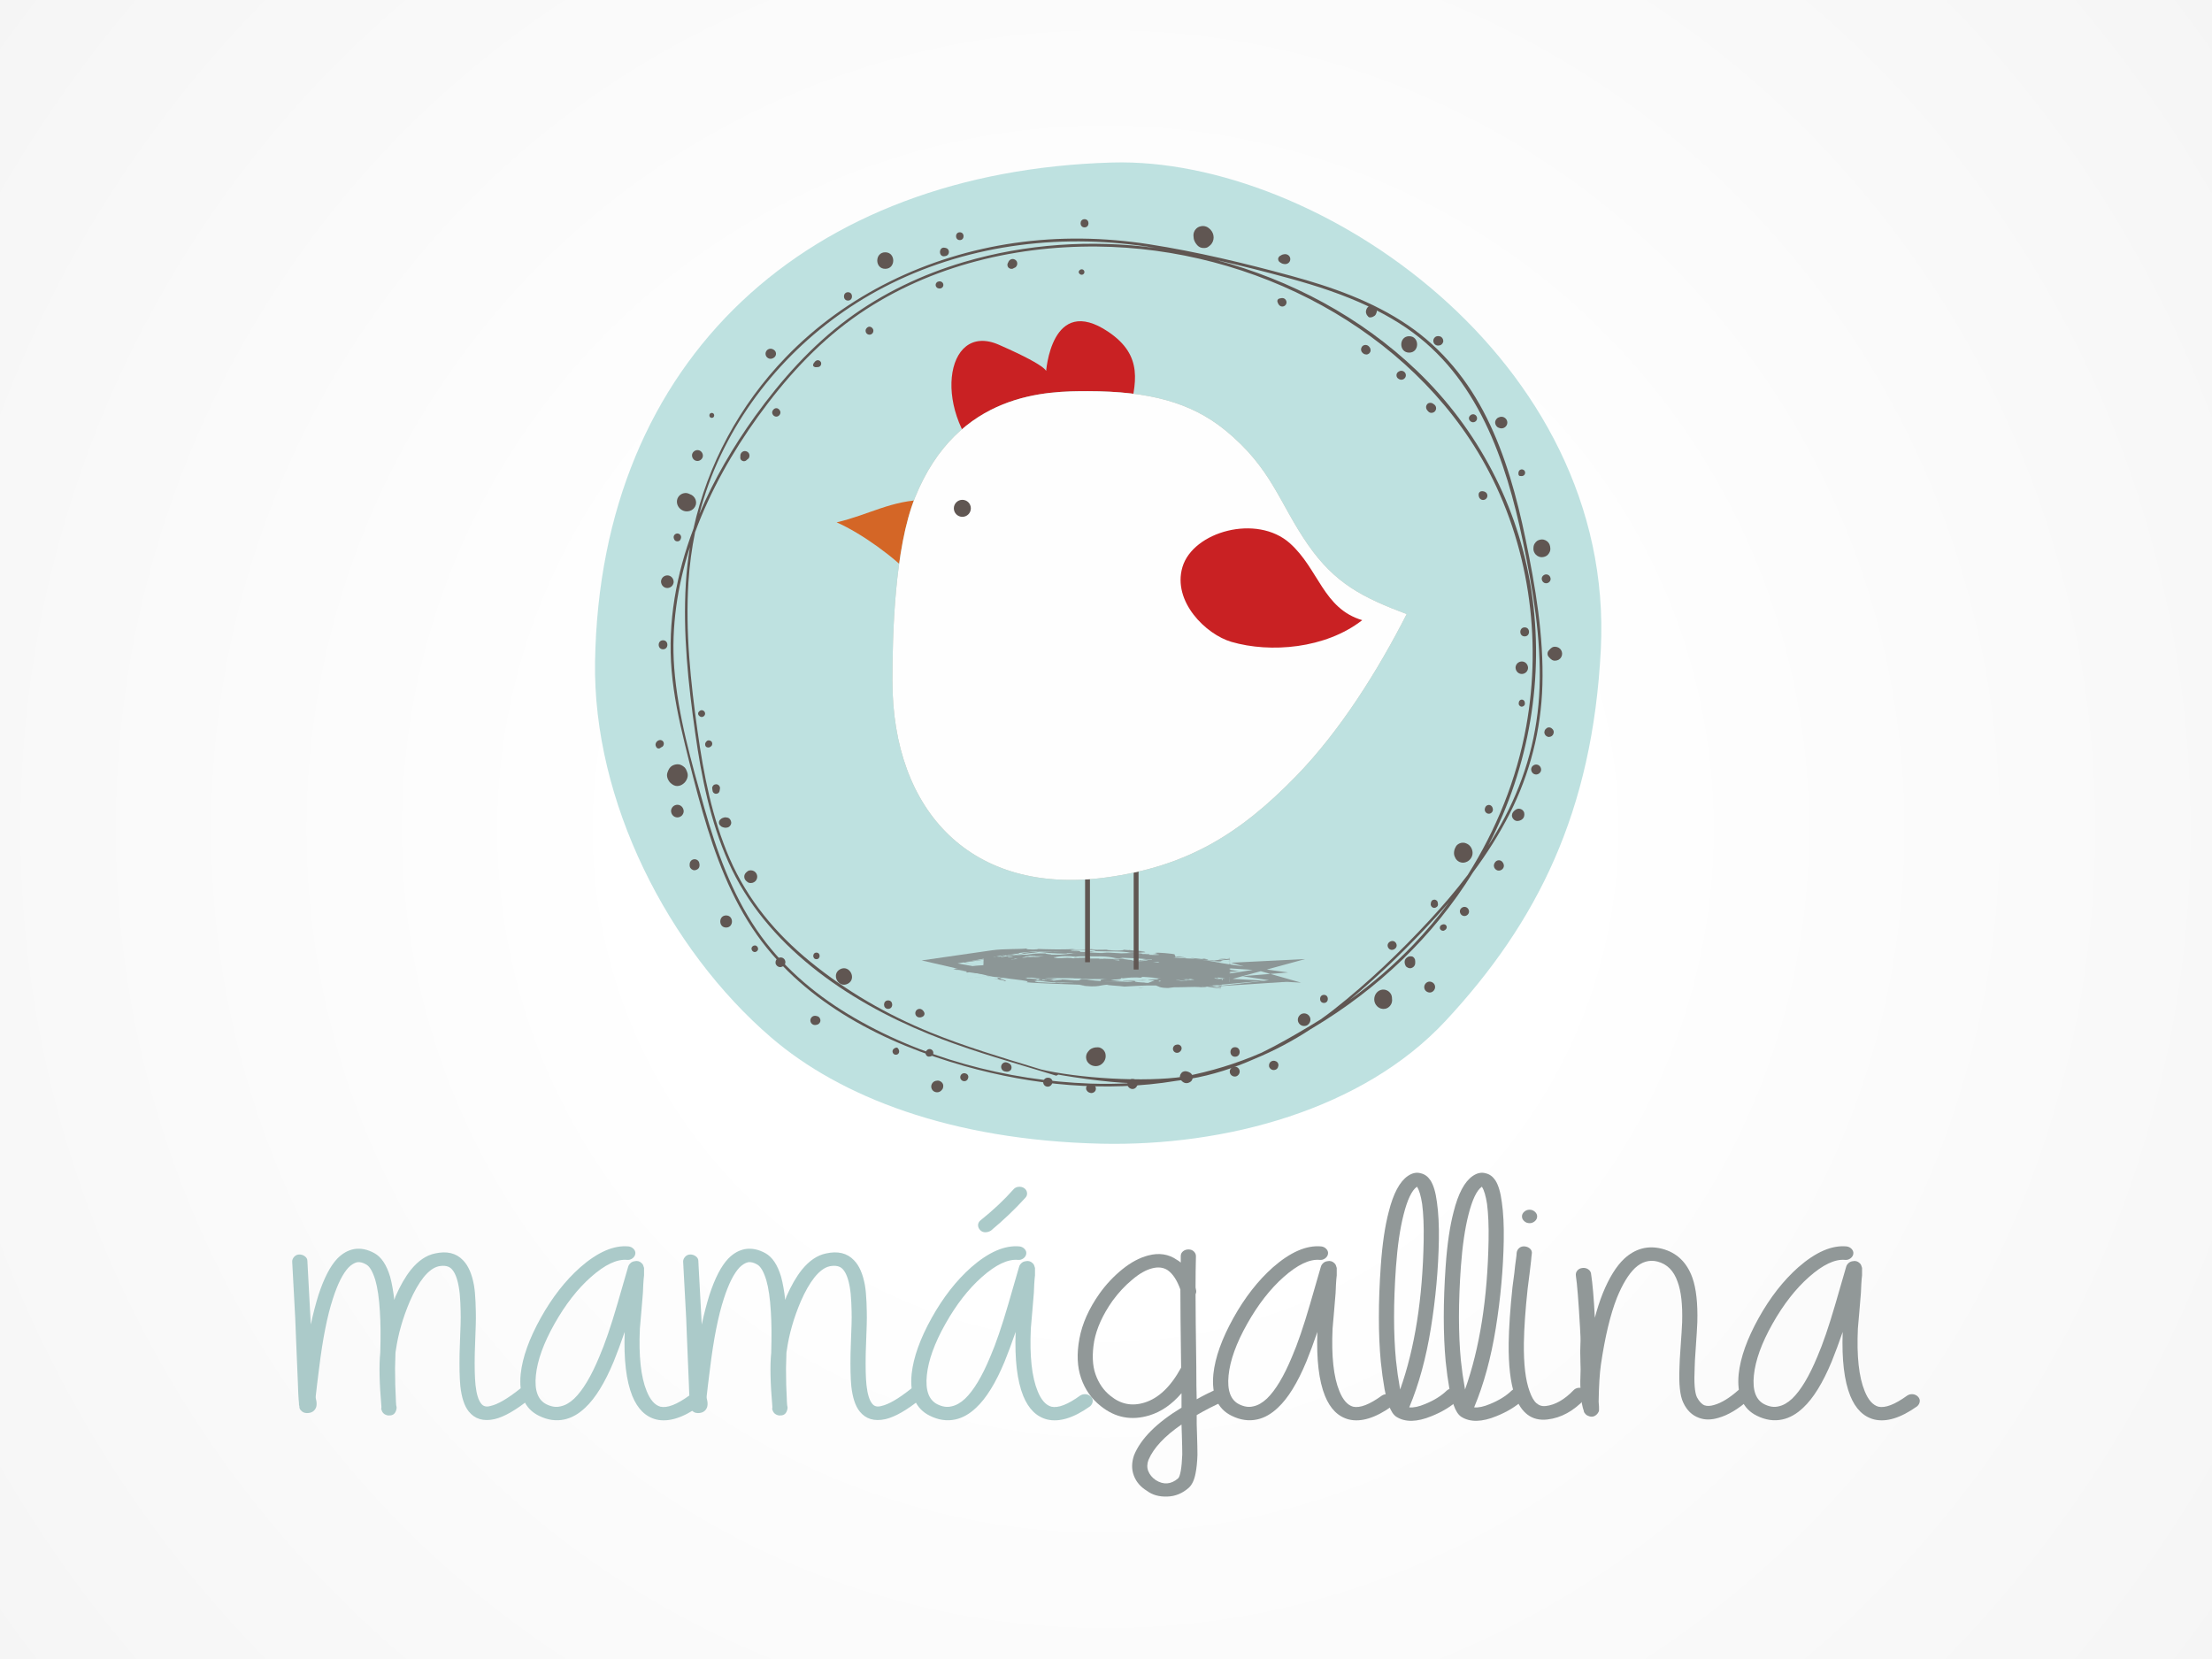 <?xml version="1.0" encoding="UTF-8"?>
<!DOCTYPE svg PUBLIC "-//W3C//DTD SVG 1.1//EN" "http://www.w3.org/Graphics/SVG/1.1/DTD/svg11.dtd">
<!-- Creator: CorelDRAW X8 -->
<svg xmlns="http://www.w3.org/2000/svg" xml:space="preserve" width="800px" height="600px" version="1.1" style="shape-rendering:geometricPrecision; text-rendering:geometricPrecision; image-rendering:optimizeQuality; fill-rule:evenodd; clip-rule:evenodd"
viewBox="0 0 799999 600001"
 xmlns:xlink="http://www.w3.org/1999/xlink">
 <rect x="0" y="0" width="799999" height="600001" fill="#333333" stroke="none"/>
 <defs>
  <style type="text/css">
   <![CDATA[
    .fil7 {fill:none;fill-rule:nonzero}
    .fil10 {fill:#FEFEFE;fill-rule:nonzero}
    .fil2 {fill:#C92123;fill-rule:nonzero}
    .fil5 {fill:#919898;fill-rule:nonzero}
    .fil6 {fill:#8C9696;fill-rule:nonzero}
    .fil8 {fill:#D46626;fill-rule:nonzero}
    .fil1 {fill:#BEE1E0;fill-rule:nonzero}
    .fil4 {fill:#ABCAC9;fill-rule:nonzero}
    .fil9 {fill:#92A99B;fill-rule:nonzero}
    .fil3 {fill:#605652;fill-rule:nonzero}
    .fil0 {fill:url(#id0)}
   ]]>
  </style>
  <radialGradient id="id0" gradientUnits="userSpaceOnUse" gradientTransform="matrix(2.103 -0 -0 2.103 -441374 -331033)" cx="399999" cy="300000" r="400000" fx="399999" fy="300000">
   <stop offset="0" style="stop-opacity:1; stop-color:white"/>
   <stop offset="0.2" style="stop-opacity:1; stop-color:white"/>
   <stop offset="0.569" style="stop-opacity:1; stop-color:#F6F6F6"/>
   <stop offset="1" style="stop-opacity:1; stop-color:#E5E5E5"/>
  </radialGradient>
 </defs>
 <g id="Capa_x0020_1">
  <rect class="fil0" width="799999" height="600001"/>
  <g id="_2154570508144">
   <path class="fil1" d="M278987 375301c-37364,-32105 -64643,-85628 -63775,-136141 1893,-109850 77355,-177226 187005,-180382 74293,-2135 182057,71224 176741,176088 -2973,58738 -23030,98732 -56095,134297 -29890,32157 -79665,45523 -124806,44466 -54378,-1273 -94385,-17123 -119070,-38328z"/>
   <path class="fil2" d="M388433 188896c0,0 -14763,-6584 -30225,-20093 -21491,-18772 -16800,-52829 3051,-44120 19848,8706 17038,10043 17038,10043 0,0 1793,-28733 22584,-14690 12744,8607 10133,18497 7189,30640 -2942,12143 -12973,38806 -12973,38806l-6664 -586z"/>
   <path class="fil3" d="M556796 248715c-584,16485 -4910,32299 -12581,46882 -1851,3517 -3863,6946 -6003,10280 65,-129 143,-265 218,-406 14684,-28239 20269,-60713 15366,-92203 -4720,-30268 -19274,-58068 -41397,-79232 -20202,-19325 -45618,-32861 -72578,-40019 8994,2021 17942,4291 26784,6719 9657,2651 19303,5802 28378,10103 -360,243 -643,606 -804,1064 -195,536 -256,1040 -25,1583 110,261 130,307 59,134 -94,-232 -54,-129 127,302 105,158 219,300 368,424 104,168 233,307 440,392 224,88 425,80 624,24 319,2 628,-100 896,-268 370,-165 684,-404 894,-779 141,-231 224,-529 319,-789 66,-202 85,-419 66,-629 3658,1863 7206,3927 10611,6245 25906,17650 36100,47968 42225,77310 3626,17348 6642,35077 6013,52863zm-45649 92951c-7060,7406 -14798,14037 -23057,19992 10955,-9072 21272,-19140 30843,-29580 1741,-1893 3448,-3817 5129,-5773 -3982,5375 -8303,10515 -12915,15361zm-116781 50228c-30188,-1055 -61563,-9362 -87510,-25038 -12981,-7843 -24634,-17983 -33202,-30573 -9069,-13343 -14564,-28701 -18930,-44127 -4647,-16458 -9582,-33514 -10880,-50618 -1122,-14788 1137,-29614 5685,-43684 -719,4345 -1223,8748 -1488,13193 -1091,18068 874,36224 3399,54096 2251,15885 5434,31859 11983,46597 13375,30079 42785,50161 72434,62208 12686,5152 25820,8984 38925,12904 2388,719 4776,1438 7163,2168 234,66 828,-502 1057,-426 326,98 465,-407 141,-511 -609,-190 -1583,255 -2192,70 -2101,-657 -4215,-1305 -6327,-1948 -12837,-3917 -25703,-7747 -38143,-12825 -15682,-6411 -30173,-14769 -43325,-25472 -12595,-10248 -22778,-22470 -29275,-37433 -6327,-14576 -9401,-30353 -11602,-46014 -2502,-17813 -4428,-35909 -3294,-53911 388,-6089 1182,-12119 2400,-18054 5516,-14958 13460,-28969 22778,-41875 9642,-13358 20830,-25784 34249,-35442 25443,-18310 57247,-26298 88321,-26018 28365,258 56619,7684 81465,21373 24349,13415 45426,33034 58915,57486 15745,28545 20645,62734 14856,94716 -3458,19096 -10813,37318 -21144,53684 -4282,5653 -8904,11060 -13709,16262 -10711,11590 -22332,22714 -34753,32471 -1555,1220 -3139,2399 -4742,3529 -1289,810 -2586,1605 -3895,2384 -5672,3376 -11478,6749 -17447,9652 -8982,3935 -18385,6789 -28036,8643 -14053,2141 -38543,633 -52347,-2716 -573,-138 -748,351 -183,490 163,41 972,299 1142,343 7989,1847 24359,4082 32133,4252 -4854,283 -9729,332 -14622,164zm-133703 -227259c12762,-26843 34768,-48745 61343,-61935 29606,-14701 63346,-18456 95767,-13044 -23081,-3038 -46822,-1477 -69130,5109 -15043,4442 -29454,11268 -42077,20633 -13061,9693 -23998,21957 -33477,35112 -7869,10922 -14866,22846 -20168,35413 1907,-7294 4469,-14418 7742,-21288zm277040 -13505c-6668,-13426 -16126,-25099 -28587,-33550 -12735,-8644 -27484,-13823 -42240,-17837 -16810,-4572 -34021,-8704 -51234,-11391 -16196,-2523 -32625,-2812 -48859,-453 -31140,4521 -60726,18602 -82640,41358 -16714,17356 -28226,38729 -33340,61936 -6189,16363 -9404,33719 -7906,51332 758,8910 2621,17678 4735,26353 2026,8307 4123,16620 6492,24834 4499,15616 10246,31164 19715,44512 17630,24844 46302,39223 74972,47323 24645,6956 51156,9559 76553,5363 1656,-210 3308,-444 4942,-721 8243,-1381 15944,-3936 23360,-7211 7131,-2942 13943,-6551 20401,-10792 215,-126 429,-255 648,-384 23541,-14063 43675,-33090 58041,-56344 4981,-6715 9479,-13772 13256,-21229 7340,-14521 11359,-30224 11817,-46495 494,-17813 -2526,-35616 -6138,-52995 -3114,-14951 -7162,-29885 -13988,-43609z"/>
   <path class="fil3" d="M257425 151132c1161,0 1166,-1795 0,-1795 -1157,0 -1157,1795 0,1795z"/>
   <path class="fil3" d="M280756 147619c-575,0 -969,365 -1278,830 -628,953 204,2231 1278,2231 1079,0 1912,-1278 1284,-2231 -304,-465 -694,-830 -1284,-830z"/>
   <path class="fil3" d="M277764 129510c286,168 589,253 924,253 328,0 632,-85 923,-253 209,-92 393,-226 559,-394 644,-638 644,-1715 0,-2356 -166,-170 -350,-299 -559,-396 -291,-163 -595,-249 -923,-249 -335,0 -638,86 -924,249 -553,323 -903,932 -903,1573 0,646 350,1252 903,1573z"/>
   <path class="fil3" d="M315314 118480c-534,-446 -1167,-451 -1703,0 -148,124 -248,297 -368,450 -289,387 -226,1028 0,1423 254,428 724,698 1218,698 500,0 967,-270 1218,-698 229,-395 294,-1036 0,-1423 -117,-153 -217,-326 -365,-450z"/>
   <path class="fil3" d="M243882 195158c366,840 1832,840 2202,0 24,-51 49,-110 73,-161 205,-463 265,-921 0,-1379 -239,-414 -697,-672 -1176,-672 -475,0 -933,258 -1174,672 -268,458 -205,916 0,1379 24,51 46,110 75,161z"/>
   <path class="fil3" d="M239796 231565c-2092,0 -2097,3259 0,3259 2097,0 2097,-3259 0,-3259z"/>
   <path class="fil3" d="M253186 257032c-228,151 -433,300 -569,541 -188,309 -188,706 0,1023 140,239 341,384 569,535 780,517 1827,-165 1827,-1049 0,-884 -1047,-1566 -1827,-1050z"/>
   <path class="fil3" d="M244981 291057c-584,0 -1198,253 -1612,670 -399,397 -694,1044 -672,1615 58,1237 1006,2286 2284,2286 584,0 1203,-258 1617,-667 395,-402 695,-1050 670,-1619 -61,-1238 -1008,-2285 -2287,-2285z"/>
   <path class="fil3" d="M252459 311273c-305,-304 -809,-539 -1257,-521 -455,19 -930,175 -1254,521 -91,119 -180,239 -278,355 -160,281 -241,580 -241,901 -39,310 -20,580 47,889 158,736 981,1354 1726,1318 763,-36 1561,-528 1732,-1318 68,-319 85,-577 43,-889 -60,-489 -158,-896 -518,-1256z"/>
   <path class="fil3" d="M272727 315083c-643,-378 -1683,-480 -2316,0 -68,46 -130,97 -185,143 -624,473 -1057,1016 -1057,1837 0,825 433,1371 1057,1841 55,49 117,95 185,141 633,485 1673,378 2316,0 699,-401 1137,-1168 1137,-1982 0,-806 -438,-1575 -1137,-1980z"/>
   <path class="fil3" d="M272979 341932c-619,0 -1217,546 -1188,1186 32,646 523,1198 1188,1198 629,0 1223,-552 1194,-1198 -28,-645 -524,-1186 -1194,-1186z"/>
   <path class="fil3" d="M295278 344524c-1532,0 -1532,2379 0,2379 1532,0 1537,-2379 0,-2379z"/>
   <path class="fil3" d="M295202 367428c-294,-78 -589,-78 -888,0 -281,83 -529,224 -738,430 -305,332 -495,737 -495,1185 0,433 185,886 495,1186 209,209 457,353 738,430 299,83 594,83 888,0 325,-41 595,-131 858,-330 379,-295 684,-784 660,-1286 -20,-422 -190,-848 -495,-1155 -280,-285 -633,-409 -1023,-460z"/>
   <path class="fil3" d="M321202 361812c-1970,0 -1975,3062 0,3062 1971,0 1975,-3062 0,-3062z"/>
   <path class="fil3" d="M446679 382179c2221,0 2226,-3451 0,-3451 -2221,0 -2226,3451 0,3451z"/>
   <path class="fil3" d="M478829 362728c1876,0 1878,-2920 0,-2920 -1875,0 -1877,2920 0,2920z"/>
   <path class="fil3" d="M511798 347438l0 -22c14,-339 -139,-682 -338,-948 -185,-243 -495,-513 -814,-557 -310,-46 -526,-69 -828,-32 -370,49 -711,200 -994,448 -514,349 -835,962 -835,1583 0,509 122,889 341,1337 170,358 552,622 898,765 368,158 824,219 1213,95 310,-100 592,-263 829,-479 303,-280 603,-904 552,-1326 -5,-26 -5,-56 -5,-80 5,-19 5,-32 10,-54 27,-238 20,-477 -29,-706l0 -24z"/>
   <path class="fil3" d="M517854 325738c-239,261 -329,543 -366,894 -19,139 -29,275 -48,414 -35,314 175,718 384,933 229,223 604,394 928,380 643,-29 1393,-585 1313,-1313 -20,-139 -30,-275 -46,-414 -39,-349 -115,-638 -373,-894 -222,-219 -575,-385 -894,-373 -324,17 -665,119 -898,373z"/>
   <path class="fil3" d="M543226 311589c-624,-611 -1657,-611 -2280,0 -52,56 -100,112 -151,166 -485,570 -674,1291 -375,1994 270,641 945,1145 1668,1123 633,-32 1242,-344 1571,-901 431,-745 251,-1595 -280,-2216 -54,-54 -102,-110 -153,-166z"/>
   <path class="fil3" d="M537108 292141c-34,98 -50,191 -80,285 -263,933 475,1878 1428,1878 954,0 1692,-945 1426,-1878 -24,-94 -49,-187 -78,-285 -165,-572 -735,-1054 -1348,-1027 -619,29 -1172,413 -1348,1027z"/>
   <path class="fil3" d="M561092 263352l-86 -56c-404,-298 -1142,-298 -1546,0l-86 56c-318,234 -548,458 -698,816 -144,350 -180,740 -81,1108 185,693 894,1281 1634,1249 692,-31 1291,-407 1557,-1047 153,-351 190,-736 90,-1108 -120,-444 -419,-753 -784,-1018z"/>
   <path class="fil3" d="M551103 253313c-356,-397 -1084,-397 -1452,0 -185,204 -310,401 -346,682 -19,156 -29,304 -43,460 -37,582 548,1142 1127,1118 560,-27 1152,-495 1108,-1118 -10,-156 -19,-304 -39,-460 -31,-281 -160,-478 -355,-682z"/>
   <path class="fil3" d="M560797 209344c-39,-869 -704,-1605 -1603,-1605 -838,0 -1641,740 -1602,1605 41,868 704,1603 1602,1603 841,0 1647,-738 1603,-1603z"/>
   <path class="fil3" d="M549685 172149c239,37 453,59 704,42 484,-42 909,-283 1103,-751 180,-428 105,-996 -251,-1327 -318,-289 -762,-428 -1186,-311 -550,151 -845,633 -889,1171 -19,241 5,463 39,699 37,210 266,443 480,477z"/>
   <path class="fil3" d="M535967 180771c533,146 1118,-10 1512,-402 395,-389 553,-979 405,-1510 -152,-555 -566,-904 -1089,-1089 -390,-136 -723,-161 -1133,-94 -384,65 -808,491 -869,877 -68,406 -49,747 91,1132 180,523 535,933 1083,1086z"/>
   <path class="fil3" d="M516269 148487c356,468 809,862 1447,833 446,-22 865,-173 1188,-492 300,-305 485,-759 485,-1188 0,-303 -75,-582 -226,-843 -144,-254 -353,-453 -602,-601 -141,-110 -280,-235 -436,-312 -609,-307 -1427,-291 -1916,246 -505,547 -582,1269 -249,1921 70,161 200,295 309,436z"/>
   <path class="fil3" d="M520560 124932c65,-15 129,-29 190,-46 694,-147 1267,-914 1237,-1615 -39,-711 -499,-1456 -1237,-1617 -61,-14 -125,-27 -190,-41 -590,-132 -1252,-25 -1678,443 -310,333 -502,749 -502,1215 0,441 192,906 502,1215 455,454 1069,578 1678,446z"/>
   <path class="fil3" d="M462438 110101c324,453 743,762 1327,762 534,0 1047,-297 1318,-762 585,-996 -153,-2309 -1318,-2302 -284,2 -533,32 -767,117 -394,27 -808,226 -955,597 -138,331 -65,662 91,954 56,229 170,444 304,634z"/>
   <path class="fil3" d="M463242 95053c199,139 399,253 652,326 142,39 305,63 451,97 1147,244 2307,-530 2307,-1763 0,-1215 -1160,-2002 -2307,-1755 -146,34 -309,58 -451,99 -238,68 -434,175 -614,307 -287,110 -533,271 -727,519 -168,217 -314,543 -300,830 27,658 445,1089 989,1340z"/>
   <path class="fil3" d="M339520 101784c-299,63 -598,180 -803,423 -443,524 -449,1159 0,1684 210,250 499,362 803,423 828,170 1661,-375 1661,-1264 0,-882 -833,-1437 -1661,-1266z"/>
   <path class="fil3" d="M347126 86831c1817,0 1817,-2820 0,-2820 -1812,0 -1816,2820 0,2820z"/>
   <path class="fil3" d="M296097 130314c-461,-126 -853,34 -1204,320 -153,124 -289,282 -384,462 -95,88 -191,180 -249,285 -80,150 -128,314 -180,477 -124,356 139,730 470,835 173,52 353,125 529,118 105,-6 209,-22 314,-44 224,29 455,7 704,-61 774,-207 1142,-1135 743,-1819 -159,-271 -444,-490 -743,-573z"/>
   <path class="fil3" d="M252240 166722c1033,0 2016,-906 1970,-1971 -43,-1066 -862,-1967 -1970,-1967 -1028,0 -2012,906 -1966,1967 45,1067 863,1971 1966,1971z"/>
   <path class="fil3" d="M270106 166301c161,-105 319,-229 470,-351 448,-355 573,-1094 424,-1610 -137,-499 -485,-872 -955,-1069 -1096,-465 -2245,344 -2290,1507 -4,120 5,225 16,327l0 10c-100,426 -30,1001 343,1300 214,173 322,261 589,343 429,134 999,0 1303,-343l100 -114z"/>
   <path class="fil3" d="M243944 264282c-34,0 -34,48 0,48 34,0 34,-48 0,-48z"/>
   <path class="fil3" d="M257248 268111c-448,-414 -1278,-516 -1716,0 -61,71 -119,141 -181,211 -263,310 -362,650 -314,1006 -14,546 434,996 974,996 363,59 709,-48 1028,-316 66,-60 144,-119 209,-178 486,-412 459,-1301 0,-1719z"/>
   <path class="fil3" d="M239274 267747c-424,-178 -780,-112 -1189,65 -353,159 -694,515 -853,867 -209,459 -209,897 35,1301 60,163 146,317 270,451 334,357 1013,380 1361,7 20,-10 41,-20 62,-34 33,-20 165,-105 247,-175 726,-198 1046,-1140 775,-1776 -139,-333 -370,-563 -708,-706z"/>
   <path class="fil3" d="M392239 82236c1907,0 1911,-2964 0,-2964 -1907,0 -1912,2964 0,2964z"/>
   <path class="fil3" d="M390493 99086c314,261 699,371 1089,210 353,-151 633,-516 614,-911 -15,-351 -185,-682 -495,-862 -409,-241 -860,-132 -1208,156 -494,421 -494,991 0,1407z"/>
   <path class="fil3" d="M365806 93726c-353,95 -653,312 -870,596 -134,170 -214,346 -272,529 -42,68 -86,136 -127,204 -334,524 -234,1344 226,1768 468,424 1208,587 1766,225 66,-40 134,-83 199,-124 125,-34 244,-81 361,-142 320,-168 548,-480 692,-801 246,-592 141,-1376 -348,-1827 -439,-399 -1052,-589 -1627,-428z"/>
   <path class="fil3" d="M493071 127853c334,255 648,309 1052,358 361,44 874,-205 1113,-461 261,-282 504,-707 460,-1110 -51,-407 -104,-716 -360,-1050 -100,-129 -205,-243 -319,-361 -604,-601 -1702,-647 -2302,0 -596,651 -643,1661 0,2305 113,118 227,219 356,319z"/>
   <path class="fil3" d="M263104 295707c-238,-49 -490,-101 -733,-112 -280,-13 -523,72 -779,155 -275,83 -533,185 -763,361 -90,71 -166,146 -231,219 -777,497 -786,1787 -24,2302 29,32 51,67 80,99 253,273 594,397 938,500 180,53 338,97 528,119 337,44 651,-15 984,-78 757,-163 1388,-1008 1357,-1783 -39,-781 -548,-1607 -1357,-1782z"/>
   <path class="fil3" d="M529645 327986c-864,0 -1697,759 -1661,1653 49,894 733,1653 1661,1653 858,0 1688,-759 1651,-1653 -43,-894 -728,-1653 -1651,-1653z"/>
   <path class="fil3" d="M563723 234257c-700,-411 -1842,-528 -2531,0 -358,271 -690,531 -947,885 -342,341 -561,744 -561,1283 0,538 219,943 561,1284 257,355 589,613 947,883 689,529 1831,410 2531,0 763,-445 1241,-1283 1241,-2167 0,-884 -478,-1722 -1241,-2168z"/>
   <path class="fil3" d="M551421 230158c2092,0 2092,-3259 0,-3259 -2097,0 -2101,3259 0,3259z"/>
   <path class="fil3" d="M557643 201517c789,-34 1607,-295 2165,-899 524,-572 950,-1359 899,-2162 -10,-105 -19,-212 -29,-312 -57,-816 -295,-1559 -889,-2148 -529,-528 -1393,-925 -2146,-894 -789,34 -1607,295 -2150,894l-475 614c-276,475 -419,986 -419,1534 -10,100 -15,207 -20,312 -51,750 375,1644 895,2162 532,534 1404,933 2169,899z"/>
   <path class="fil3" d="M241356 212667c585,0 1199,-256 1613,-672 394,-395 694,-1045 672,-1615 -58,-1237 -1006,-2284 -2285,-2284 -589,0 -1202,252 -1617,666 -399,402 -699,1048 -669,1618 56,1237 1003,2287 2286,2287z"/>
   <path class="fil3" d="M320161 97224c3852,0 3862,-5976 0,-5976 -3844,0 -3849,5976 0,5976z"/>
   <path class="fil3" d="M306685 108707c1941,0 1941,-3017 0,-3017 -1941,0 -1941,3017 0,3017z"/>
   <path class="fil3" d="M341837 92625c99,-27 204,-52 300,-79 1403,-360 1407,-2486 0,-2846 -96,-25 -201,-49 -300,-73 -2501,-645 -2516,3645 0,2998z"/>
   <path class="fil3" d="M431667 85644c5,44 10,76 14,117 20,266 30,514 125,863 95,367 285,708 446,1051 -42,-85 -81,-173 -115,-261 149,330 333,631 592,938 431,580 1050,1089 1758,1247 782,178 1798,188 2474,-324 300,-228 624,-446 885,-721 709,-727 1098,-1721 1079,-2737 -22,-1057 -412,-1958 -1118,-2747 -295,-334 -671,-575 -1026,-850 -538,-312 -1118,-470 -1736,-473 -319,3 -619,42 -904,123 -713,148 -1347,583 -1785,1151 -190,207 -319,448 -428,709 -295,587 -351,1274 -261,1914z"/>
   <path class="fil3" d="M509653 121596c-3814,0 -3824,5932 0,5932 3818,0 3823,-5932 0,-5932z"/>
   <path class="fil3" d="M505771 136985c81,49 156,90 234,136 1065,627 2450,-172 2450,-1404 0,-1233 -1385,-2034 -2450,-1408 -78,46 -153,92 -234,136 -952,561 -952,1980 0,2540z"/>
   <path class="fil3" d="M248444 279044c-124,-283 -243,-568 -365,-855 -224,-419 -529,-755 -923,-1008 -604,-468 -1386,-807 -2175,-770 -638,29 -1247,193 -1807,487 -843,449 -1337,1291 -1651,2146 -42,119 -91,239 -129,356 -466,1263 114,2681 957,3618 100,115 224,210 343,310 631,540 1418,983 2287,950 899,-42 1612,-368 2294,-950 112,-100 241,-195 336,-310 848,-937 1428,-2355 957,-3618 -39,-117 -80,-237 -124,-356z"/>
   <path class="fil3" d="M260393 285045c44,-330 -190,-773 -414,-996 -244,-247 -648,-429 -998,-412 -364,17 -743,134 -999,412 -229,253 -458,640 -409,996 31,243 65,484 94,727 47,364 115,656 391,928 223,229 599,403 923,386 343,-20 693,-130 932,-386 251,-275 336,-564 385,-928 29,-243 60,-484 95,-727z"/>
   <path class="fil3" d="M262610 331082c-2816,0 -2816,4374 0,4374 2815,0 2820,-4374 0,-4374z"/>
   <path class="fil3" d="M526220 310010c300,806 899,1410 1693,1746 928,397 1836,300 2726,-151 1170,-597 1965,-1882 1940,-3190 -27,-1408 -855,-2791 -2167,-3337 -190,-95 -414,-183 -583,-216 -655,-154 -1283,-112 -1911,146 -541,231 -1140,652 -1398,1203 -44,85 -85,178 -134,275 -185,319 -322,653 -405,1038 -136,650 -185,1229 -5,1877 79,288 159,453 244,609z"/>
   <path class="fil3" d="M550308 292746c-319,-171 -652,-273 -1018,-271 -604,3 -1023,261 -1473,633 136,-109 280,-212 411,-319 -185,127 -379,247 -540,407 -39,39 -76,86 -110,122 -599,494 -938,1366 -694,2116 260,821 1038,1527 1941,1481 1078,-51 2207,-667 2416,-1819 76,-407 90,-731 5,-1132 -105,-478 -499,-987 -938,-1218z"/>
   <path class="fil3" d="M555565 276506c-939,0 -1837,826 -1798,1798 41,977 789,1802 1798,1802 942,0 1841,-828 1801,-1802 -41,-975 -789,-1798 -1801,-1798z"/>
   <path class="fil3" d="M411384 392355c244,-842 -243,-1756 -1073,-2013 -83,-20 -144,-35 -225,-59 -728,-161 -1446,12 -1931,611 -438,541 -567,1371 -200,1995 324,550 884,937 1542,964 855,34 1517,-526 1807,-1291 29,-68 56,-138 80,-207z"/>
   <path class="fil3" d="M425655 377793c-100,22 -195,41 -295,61 -943,207 -1432,1308 -979,2143 446,842 1629,1049 2331,377 70,-67 136,-136 211,-199 424,-419 582,-1153 273,-1681 -319,-531 -918,-835 -1541,-701z"/>
   <path class="fil3" d="M462353 385382l9 -105c61,-499 -285,-1149 -733,-1368l-90 -47c-356,-173 -660,-263 -1048,-231 -379,37 -735,185 -1022,448 -516,497 -704,1395 -326,2039 350,586 969,939 1663,877 372,-40 733,-183 1013,-446 333,-317 467,-726 534,-1167z"/>
   <path class="fil3" d="M523195 335613c180,-507 -161,-1147 -684,-1281 -273,-73 -500,-83 -768,12 -145,54 -284,117 -423,183 -531,236 -750,1017 -460,1515 290,489 979,791 1517,455 129,-83 258,-161 380,-251 234,-168 343,-372 438,-633z"/>
   <path class="fil3" d="M393547 380302c-570,643 -818,1461 -743,2321 90,1001 599,1759 1417,2331 1082,745 2589,845 3732,204 1229,-682 2057,-2070 1916,-3480 -5,-212 -34,-453 -78,-616 -180,-650 -509,-1188 -1035,-1617 -458,-370 -1108,-702 -1717,-668 -92,3 -199,5 -304,13 -368,-10 -728,27 -1106,131 -635,185 -1169,417 -1663,884 -209,205 -319,348 -419,497z"/>
   <path class="fil3" d="M431339 389718c5,-358 -66,-699 -239,-1026 -285,-533 -718,-776 -1254,-1003 161,70 323,146 480,219 -200,-107 -400,-221 -619,-289 -51,-20 -105,-27 -156,-35 -719,-300 -1647,-190 -2194,378 -604,621 -860,1634 -395,2416 553,925 1627,1629 2745,1271 394,-131 689,-260 1003,-533 373,-317 634,-899 629,-1398z"/>
   <path class="fil3" d="M448145 386704c-444,-833 -1604,-1236 -2436,-740 -838,494 -1218,1544 -738,2431 443,830 1595,1237 2431,740 837,-495 1217,-1547 743,-2431z"/>
   <path class="fil3" d="M550389 243749c575,0 1184,-251 1588,-660 394,-394 691,-1035 662,-1598 -53,-1227 -988,-2260 -2250,-2260 -585,0 -1193,254 -1607,660 -395,395 -684,1036 -663,1600 59,1223 996,2258 2270,2258z"/>
   <path class="fil3" d="M533312 149938c-694,-292 -1408,-12 -1821,597l-56 85c-239,355 -239,947 0,1298l56 90c370,538 993,850 1651,667 594,-161 1099,-769 1064,-1403 -24,-589 -345,-1103 -894,-1334z"/>
   <path class="fil3" d="M542484 154856c1322,356 2664,-662 2664,-2031 0,-1362 -1342,-2385 -2664,-2028 -434,116 -885,296 -1179,649 -324,390 -597,848 -567,1379 19,545 218,965 567,1379 299,360 740,533 1179,652z"/>
   <path class="fil3" d="M324076 378892c-230,72 -434,155 -643,284 -414,263 -680,673 -641,1177 42,463 370,932 840,1061 415,110 877,27 1196,-265 416,-392 456,-962 251,-1453 -95,-225 -214,-412 -361,-605 -124,-170 -443,-267 -642,-199z"/>
   <path class="fil3" d="M332257 364910c-543,111 -989,521 -1157,1056 -171,523 -37,1116 344,1520 389,417 917,541 1466,465 404,-56 718,-193 1044,-440 310,-237 495,-812 373,-1182 -134,-392 -305,-685 -609,-962 -399,-378 -903,-582 -1461,-457z"/>
   <path class="fil3" d="M364640 384433c-533,-243 -1112,-387 -1671,-65 -379,219 -684,550 -820,979 -130,416 -88,903 112,1276 139,272 338,489 597,650 245,153 516,241 813,256 171,29 346,80 531,72 682,-11 1400,-396 1586,-1105 194,-716 -78,-1386 -668,-1819 -141,-100 -319,-168 -480,-244z"/>
   <path class="fil3" d="M281161 346729c-51,41 -105,82 -156,124 -543,451 -696,1398 -344,2005 351,618 1109,1067 1836,864 67,-12 134,-31 196,-54 579,-150 1113,-555 1278,-1164 120,-440 100,-895 -119,-1315 -199,-387 -585,-711 -1004,-842 -614,-191 -1212,-17 -1687,382z"/>
   <path class="fil3" d="M394745 392015c-413,-68 -713,25 -1093,166 -338,126 -684,592 -777,923 -100,377 -121,865 110,1201 228,335 418,587 799,764 153,68 296,122 453,173 813,258 1812,-215 2045,-1060 224,-854 -200,-1775 -1072,-2053 -151,-46 -299,-82 -465,-114z"/>
   <path class="fil3" d="M306599 355790c3388,-1765 653,-7025 -2739,-5257 -3389,1760 -653,7025 2739,5257z"/>
   <path class="fil3" d="M379263 389787c-91,-3 -176,-10 -266,-17 -1237,-61 -2095,1288 -1527,2382 570,1090 2168,1166 2826,114 46,-76 94,-148 135,-226 597,-940 -60,-2200 -1168,-2253z"/>
   <path class="fil3" d="M348853 391026c757,-61 1252,-643 1342,-1374l15 -102c51,-422 -230,-952 -600,-1155l-97 -51c-575,-304 -1264,-294 -1768,169 -458,423 -619,1193 -299,1743 294,506 813,816 1407,770z"/>
   <path class="fil3" d="M338450 390900c-1337,297 -2056,1819 -1422,3029 628,1206 2287,1496 3300,573 329,-307 647,-675 743,-1126 105,-496 138,-1022 -134,-1483 -266,-472 -636,-750 -1140,-961 -433,-181 -904,-132 -1347,-32z"/>
   <path class="fil3" d="M246703 184510c670,365 1398,506 2156,406 450,-58 832,-188 1241,-401 276,-142 495,-371 741,-563 163,-209 324,-419 489,-633 105,-249 210,-497 315,-748 190,-685 114,-1396 -156,-2039 -358,-845 -1089,-1522 -1966,-1797 -504,-278 -1127,-448 -1597,-431 -709,34 -1338,241 -1902,674 -1257,975 -1547,2648 -804,4046 326,618 874,1152 1483,1486z"/>
   <path class="fil3" d="M334925 380191c-560,725 125,2016 1038,1950 56,-5 119,-10 175,-15 504,-36 938,-190 1213,-642 254,-410 270,-928 49,-1352 -229,-426 -667,-704 -1152,-726 -529,-25 -904,246 -1213,646 -34,46 -70,94 -110,139z"/>
   <path class="fil3" d="M504925 341169c-979,-1854 -3858,-327 -2879,1527 991,1848 3862,321 2879,-1527z"/>
   <path class="fil3" d="M515318 357910c485,910 1747,1356 2664,813 924,-543 1332,-1688 819,-2662 -487,-911 -1751,-1354 -2665,-813 -918,540 -1337,1690 -818,2662z"/>
   <path class="fil3" d="M469639 369859c276,521 789,945 1352,1117 536,161 1250,118 1742,-170 1064,-631 1539,-1958 939,-3093 -274,-514 -783,-941 -1349,-1111 -533,-163 -1246,-121 -1741,169 -1066,631 -1546,1958 -943,3088z"/>
   <path class="fil3" d="M497014 361373c-5,762 210,1471 653,2082 265,377 555,653 935,913 253,180 562,266 843,397 265,40 529,88 789,132 273,-25 543,-49 813,-71 690,-158 1286,-560 1723,-1101 586,-709 832,-1675 667,-2576 9,-573 -134,-1206 -373,-1613 -361,-611 -836,-1066 -1488,-1361 -1447,-652 -3064,-127 -3944,1183 -389,580 -608,1321 -618,2015z"/>
   <path class="fil4" d="M143426 509110l0 244c-275,1785 -1191,2638 -2745,2555l-413 0c-1282,-241 -2059,-972 -2334,-2190l139 244 -139 -244 0 -121 0 -125 0 246 -139 -121c93,-81 139,-202 139,-365l0 -609c-733,-8444 -869,-14895 -412,-19362 183,-5845 139,-10840 -136,-14978 -275,-4707 -823,-8482 -1646,-11325 -916,-3003 -1992,-4871 -3227,-5601 -1235,-731 -2358,-1016 -3364,-855 -1008,246 -2014,855 -3022,1827 -2104,2194 -4025,6010 -5764,11449 -2014,6171 -3661,14490 -4942,24962 -641,5034 -1054,8444 -1235,10229l0 609 273 1339c93,814 47,1503 -137,2071 -547,1380 -1646,2070 -3294,2070 -916,0 -1647,-324 -2194,-977 -185,-161 -325,-363 -413,-609 0,-77 -48,-199 -138,-363l0 -365c0,-163 -46,-365 -136,-609 0,-489 -49,-1135 -139,-1948 -91,-1055 -183,-3045 -273,-5967 -185,-4546 -322,-7832 -412,-9863 -93,-2840 -185,-5073 -277,-6698l-273 -6941c-185,-3897 -548,-10715 -1099,-20457 0,-650 257,-1237 758,-1766 501,-528 1118,-792 1851,-792 731,0 1396,225 1992,668 594,448 891,998 891,1647 549,9741 913,16561 1099,20457l136 2555c826,-3815 1739,-7343 2747,-10593 2012,-6168 4299,-10593 6863,-13272 1830,-1868 3843,-3003 6040,-3410 2380,-406 4827,81 7343,1462 2516,1380 4415,4220 5699,8524 638,2354 1142,5155 1510,8402l412 -1218c1736,-3977 3612,-7226 5628,-9741 2652,-3247 5535,-5196 8648,-5846 4301,-974 7688,-163 10158,2436 1922,1946 3247,4990 3982,9133 273,1624 457,3612 550,5966 88,2356 134,4221 134,5602 0,1381 -68,3755 -204,7121 -136,3371 -207,5380 -207,6030 -93,4871 0,8646 277,11323 363,3248 1047,5479 2056,6697 733,977 1831,1262 3297,855 2652,-568 6223,-2638 10707,-6210 550,-408 1188,-590 1921,-548 730,41 1349,304 1854,790 501,488 732,1055 686,1706 -46,650 -343,1218 -893,1704 -5032,4061 -9289,6493 -12765,7307 -4028,891 -7140,-41 -9335,-2800 -1558,-1949 -2564,-4993 -3020,-9134 -277,-2840 -367,-6777 -277,-11811 0,-812 70,-2865 207,-6150 139,-3287 204,-5602 204,-6941 0,-1342 -43,-3105 -134,-5300 -92,-2189 -277,-4057 -550,-5599 -548,-3165 -1420,-5360 -2608,-6577 -1009,-1053 -2562,-1379 -4666,-972 -1832,406 -3663,1745 -5493,4016 -1738,2194 -3387,5075 -4940,8648 -2565,6008 -4256,11934 -5081,17778 -90,407 -136,811 -136,1218 -93,3003 -139,4749 -139,5234 0,4306 92,7915 275,10839 0,568 44,1424 136,2556l139 608 0 125 0 121z"/>
   <path class="fil4" d="M226753 455653c-3662,-324 -8009,1745 -13041,6210 -4854,4303 -9245,9946 -13181,16926 -3935,6982 -6176,13193 -6724,18631 -550,5440 731,8931 3843,10473 1832,893 3522,1136 5080,730 1647,-324 3293,-1259 4942,-2801 3108,-3003 6130,-8037 9060,-15099 2012,-4628 4208,-11040 6590,-19241l3843 -13272c90,-324 205,-587 343,-791 137,-201 251,-344 341,-427 461,-487 1006,-772 1649,-853 1006,-243 1873,0 2608,731 276,244 459,528 551,853 90,243 180,528 273,852l0 2679c-93,651 -183,1727 -273,3227 -92,1503 -139,2538 -139,3105 -92,1461 -275,3654 -548,6576 -275,3086 -460,5195 -550,6332 -458,9985 363,17535 2472,22649 1281,3166 2928,5034 4941,5601 2472,568 5948,-771 10433,-4017 638,-408 1325,-568 2059,-488 733,80 1351,385 1855,913 502,529 706,1116 617,1766 -93,651 -412,1218 -963,1705 -5947,4218 -11117,5804 -15510,4749 -3844,-974 -6728,-3813 -8649,-8524 -2197,-5439 -3113,-13151 -2747,-23137 -1371,3980 -2698,7550 -3980,10716 -3204,7715 -6636,13273 -10294,16683 -2382,2272 -4898,3694 -7552,4262 -3020,650 -6086,202 -9196,-1340 -5129,-2515 -7324,-7549 -6591,-15099 638,-6008 3067,-12786 7275,-20336 4120,-7387 8877,-13475 14276,-18266 6315,-5518 12126,-8036 17438,-7550 728,81 1347,385 1851,914 502,528 706,1118 619,1766 -93,650 -437,1198 -1030,1643 -598,448 -1259,629 -1991,549z"/>
   <path class="fil4" d="M284818 509110l0 244c-275,1785 -1191,2638 -2744,2555l-414 0c-1281,-241 -2059,-972 -2333,-2190l138 244 -138 -244 0 -121 0 -125 0 246 -139 -121c93,-81 139,-202 139,-365l0 -609c-734,-8444 -870,-14895 -412,-19362 182,-5845 139,-10840 -136,-14978 -276,-4707 -823,-8482 -1647,-11325 -915,-3003 -1992,-4871 -3227,-5601 -1235,-731 -2357,-1016 -3363,-855 -1008,246 -2014,855 -3023,1827 -2103,2194 -4025,6010 -5764,11449 -2014,6171 -3660,14490 -4942,24962 -640,5034 -1054,8444 -1235,10229l0 609 274 1339c92,814 46,1503 -137,2071 -548,1380 -1646,2070 -3295,2070 -915,0 -1646,-324 -2194,-977 -186,-161 -324,-363 -412,-609 0,-77 -48,-199 -139,-363l0 -365c0,-163 -46,-365 -136,-609 0,-489 -49,-1135 -139,-1948 -90,-1055 -183,-3045 -273,-5967 -185,-4546 -321,-7832 -412,-9863 -92,-2840 -184,-5073 -277,-6698l-273 -6941c-184,-3897 -548,-10715 -1098,-20457 0,-650 255,-1237 757,-1766 502,-528 1118,-792 1851,-792 731,0 1396,225 1993,668 594,448 891,998 891,1647 548,9741 913,16561 1098,20457l137 2555c825,-3815 1738,-7343 2747,-10593 2011,-6168 4298,-10593 6863,-13272 1829,-1868 3843,-3003 6040,-3410 2379,-406 4827,81 7342,1462 2516,1380 4416,4220 5699,8524 638,2354 1142,5155 1511,8402l411 -1218c1736,-3977 3611,-7226 5628,-9741 2652,-3247 5536,-5196 8649,-5846 4300,-974 7688,-163 10157,2436 1922,1946 3247,4990 3982,9133 273,1624 458,3612 551,5966 87,2356 134,4221 134,5602 0,1381 -69,3755 -205,7121 -136,3371 -207,5380 -207,6030 -92,4871 0,8646 278,11323 363,3248 1047,5479 2056,6697 732,977 1831,1262 3297,855 2652,-568 6222,-2638 10706,-6210 551,-408 1189,-590 1922,-548 730,41 1349,304 1853,790 502,488 733,1055 686,1706 -46,650 -343,1218 -893,1704 -5032,4061 -9289,6493 -12765,7307 -4027,891 -7140,-41 -9335,-2800 -1558,-1949 -2563,-4993 -3019,-9134 -278,-2840 -368,-6777 -278,-11811 0,-812 71,-2865 207,-6150 139,-3287 205,-5602 205,-6941 0,-1342 -44,-3105 -134,-5300 -92,-2189 -278,-4057 -550,-5599 -549,-3165 -1420,-5360 -2609,-6577 -1008,-1053 -2562,-1379 -4666,-972 -1832,406 -3663,1745 -5492,4016 -1739,2194 -3388,5075 -4942,8648 -2564,6008 -4255,11934 -5080,17778 -90,407 -136,811 -136,1218 -93,3003 -139,4749 -139,5234 0,4306 93,7915 275,10839 0,568 44,1424 137,2556l138 608 0 125 0 121z"/>
   <path class="fil4" d="M354554 441406c4574,-3653 8556,-7386 11940,-11205 459,-565 1078,-892 1854,-972 777,-80 1464,80 2060,485 595,409 939,956 1031,1646 90,689 -92,1276 -551,1765 -3660,4061 -7825,8036 -12491,11934 -643,408 -1330,609 -2060,609 -733,0 -1350,-263 -1851,-791 -504,-529 -758,-1116 -758,-1768 0,-646 275,-1218 826,-1703zm13590 14247c-3663,-324 -8010,1744 -13042,6209 -4854,4305 -9245,9946 -13181,16928 -3936,6982 -6176,13192 -6724,18631 -550,5438 733,8931 3843,10472 1832,894 3522,1138 5081,731 1646,-324 3292,-1259 4941,-2803 3108,-3001 6130,-8037 9060,-15098 2012,-4627 4208,-11039 6590,-19239l3843 -13276c90,-322 205,-587 343,-791 137,-200 252,-341 341,-427 461,-486 1006,-769 1649,-849 1006,-246 1875,0 2609,730 275,241 457,526 550,850 91,247 180,531 273,855l0 2677c-93,652 -182,1726 -273,3229 -93,1502 -139,2537 -139,3105 -92,1461 -275,3653 -548,6573 -274,3088 -461,5198 -550,6335 -458,9983 365,17535 2472,22649 1281,3164 2927,5034 4941,5599 2472,570 5947,-769 10433,-4016 639,-406 1326,-567 2058,-487 734,81 1352,385 1856,913 502,529 707,1116 617,1764 -93,653 -412,1217 -962,1707 -5948,4219 -11118,5801 -15512,4749 -3843,-976 -6727,-3816 -8648,-8524 -2196,-5441 -3112,-13154 -2747,-23136 -1371,3979 -2699,7547 -3980,10713 -3204,7715 -6636,13273 -10294,16685 -2382,2270 -4898,3692 -7552,4262 -3021,648 -6086,202 -9196,-1340 -5130,-2515 -7324,-7552 -6591,-15099 641,-6009 3066,-12786 7275,-20338 4121,-7385 8877,-13473 14276,-18266 6316,-5516 12126,-8037 17438,-7547 728,80 1347,384 1851,913 502,526 706,1118 618,1763 -92,653 -435,1198 -1030,1647 -596,448 -1259,628 -1989,547z"/>
   <path class="fil5" d="M427310 515199c-6135,4218 -10114,8481 -11944,12786 -550,1461 -574,2818 -70,4080 502,1256 1395,2332 2679,3226 2835,1783 5533,1581 8097,-609 368,-326 687,-1217 963,-2681 275,-1539 455,-3529 548,-5965 0,-1704 -47,-3937 -137,-6696l-136 -4141zm-412 -48830c-1191,-3330 -2701,-5640 -4529,-6941 -1559,-1055 -3432,-1298 -5632,-731 -2286,568 -4712,1949 -7274,4141 -2565,2111 -4941,4668 -7138,7669 -3480,4956 -5677,9785 -6590,14493 -824,4790 -663,8808 479,12055 1145,3249 2952,5846 5424,7794 3660,3002 7732,3816 12219,2436 5124,-1543 9561,-5763 13314,-12665 -186,-13314 -273,-22730 -273,-28251zm137 -9742l0 -2314c0,-730 275,-1320 825,-1768 546,-443 1210,-667 1987,-667 777,0 1420,243 1924,731 502,487 755,1054 755,1704 -92,3573 -138,7348 -138,11323l138 733c183,569 137,1137 -138,1702 0,5197 90,14048 275,26549l0 850c0,4225 46,7754 136,10597 2287,-1299 4898,-2597 7825,-3900 638,-321 1328,-363 2060,-119 731,244 1282,650 1647,1218 365,567 411,1176 139,1826 -275,650 -736,1138 -1376,1461 -3844,1703 -7275,3452 -10295,5237l0 3044c0,243 44,1765 139,4566 90,2801 137,5054 137,6759 -93,2678 -322,4911 -687,6697 -461,2435 -1282,4179 -2473,5233 -2286,2030 -4895,3086 -7825,3169 -2929,78 -5353,-609 -7274,-2070 -2287,-1383 -3868,-3210 -4734,-5480 -873,-2274 -848,-4751 68,-7428 2472,-6008 8187,-11734 17160,-17170l0 -5235c-3481,4059 -7368,6738 -11668,8034 -6501,1951 -12355,811 -17575,-3407 -3292,-2596 -5650,-5945 -7067,-10046 -1420,-4099 -1627,-8870 -618,-14308 1005,-5439 3430,-10880 7274,-16318 2379,-3326 5127,-6251 8236,-8767 3110,-2517 6226,-4182 9335,-4996 3934,-1052 7414,-523 10434,1586 458,241 913,568 1374,974z"/>
   <path class="fil5" d="M477277 455653c-3663,-324 -8010,1745 -13043,6210 -4853,4303 -9244,9946 -13180,16926 -3935,6982 -6176,13193 -6724,18631 -551,5440 730,8931 3843,10473 1831,893 3522,1136 5081,730 1645,-324 3292,-1259 4941,-2801 3108,-3003 6130,-8037 9060,-15099 2012,-4628 4208,-11040 6590,-19241l3843 -13272c90,-324 204,-587 343,-791 137,-201 251,-344 341,-427 461,-487 1006,-772 1649,-853 1006,-243 1873,0 2609,731 274,244 458,528 550,853 90,243 180,528 272,852l0 2679c-92,651 -182,1727 -272,3227 -92,1503 -139,2538 -139,3105 -92,1461 -275,3654 -548,6576 -276,3086 -460,5195 -550,6332 -458,9985 362,17535 2471,22649 1281,3166 2928,5034 4942,5601 2472,568 5947,-771 10433,-4017 639,-408 1325,-568 2058,-488 733,80 1352,385 1856,913 502,529 706,1116 616,1766 -92,651 -411,1218 -962,1705 -5947,4218 -11118,5804 -15511,4749 -3843,-974 -6727,-3813 -8648,-8524 -2197,-5439 -3113,-13151 -2747,-23137 -1372,3980 -2698,7550 -3980,10716 -3204,7715 -6636,13273 -10294,16683 -2382,2272 -4898,3694 -7552,4262 -3021,650 -6087,202 -9197,-1340 -5129,-2515 -7323,-7549 -6590,-15099 638,-6008 3066,-12786 7275,-20336 4120,-7387 8877,-13475 14276,-18266 6315,-5518 12126,-8036 17438,-7550 728,81 1347,385 1851,914 502,528 706,1118 618,1766 -92,650 -436,1198 -1030,1643 -597,448 -1259,629 -1989,549z"/>
   <path class="fil5" d="M512557 429229l-139 0c-1831,1298 -3431,4669 -4803,10105 -1285,5036 -2199,11326 -2747,18874 -915,12908 -915,24153 0,33733 365,3493 826,6740 1371,9742l139 852c5307,-14936 8147,-32919 8512,-53947 90,-5195 -93,-9576 -550,-13148 -459,-2923 -1052,-4952 -1783,-6089l0 -122zm-2886 79761c1556,160 3478,-247 5769,-1218 3201,-1299 5809,-2923 7823,-4871 551,-487 1213,-734 1992,-734 775,0 1442,227 1988,673 550,446 825,1015 825,1704 0,690 -231,1277 -686,1764 -2565,2357 -5765,4306 -9608,5847 -5310,2190 -9566,2270 -12769,242 -1099,-729 -2014,-2148 -2745,-4263 -548,-1458 -1052,-3365 -1510,-5720 -548,-3086 -1009,-6413 -1374,-9988 -915,-9903 -915,-21432 0,-34581 549,-7873 1510,-14410 2884,-19607 1646,-6573 3936,-10877 6866,-12908 1645,-1132 3246,-1458 4802,-972 1373,324 2518,1177 3434,2558 1096,1704 1873,4342 2333,7915 548,3816 775,8402 687,13757 -185,10395 -1147,20986 -2886,31785 -1739,10799 -4347,20336 -7825,28617z"/>
   <path class="fil5" d="M536029 429229l-139 0c-1832,1298 -3432,4669 -4803,10105 -1286,5036 -2199,11326 -2747,18874 -916,12908 -916,24153 0,33733 366,3493 826,6740 1371,9742l139 852c5307,-14936 8146,-32919 8512,-53947 90,-5195 -92,-9576 -551,-13148 -457,-2923 -1052,-4952 -1782,-6089l0 -122zm-2886 79761c1556,160 3477,-247 5769,-1218 3200,-1299 5809,-2923 7823,-4871 550,-487 1213,-734 1992,-734 775,0 1442,227 1987,673 551,446 826,1015 826,1704 0,690 -231,1277 -687,1764 -2564,2357 -5765,4306 -9608,5847 -5309,2190 -9566,2270 -12769,242 -1098,-729 -2013,-2148 -2744,-4263 -548,-1458 -1052,-3365 -1511,-5720 -547,-3086 -1007,-6413 -1372,-9988 -917,-9903 -917,-21432 0,-34581 547,-7873 1509,-14410 2883,-19607 1646,-6573 3935,-10877 6865,-12908 1647,-1132 3247,-1458 4803,-972 1373,324 2518,1177 3434,2558 1096,1704 1873,4342 2333,7915 548,3816 775,8402 687,13757 -185,10395 -1147,20986 -2886,31785 -1739,10799 -4348,20336 -7825,28617z"/>
   <path class="fil5" d="M555110 438238c548,487 823,1057 823,1705 0,653 -275,1218 -823,1705 -551,490 -1191,731 -1924,731 -733,0 -1374,-241 -1922,-731 -550,-487 -823,-1052 -823,-1705 0,-648 273,-1218 823,-1705 548,-484 1189,-730 1922,-730 733,0 1373,246 1924,730zm-1098 15100c-93,570 -185,1464 -276,2681l-550 4625 -684 5358c-824,7633 -1284,14208 -1374,19727 -92,7633 592,13439 2058,17413 733,2114 1578,3573 2540,4384 960,813 2080,1140 3363,977 3386,-407 6727,-2316 10022,-5726 458,-485 1052,-770 1783,-853 733,-79 1396,103 1992,549 594,447 938,996 1030,1646 91,648 -139,1256 -689,1827 -4116,4384 -8646,6858 -13589,7427 -5583,648 -9518,-2275 -11805,-8769 -1556,-4462 -2289,-10755 -2197,-18875 90,-5679 551,-12420 1373,-20214l688 -5234c180,-1868 363,-3412 550,-4630 181,-1217 273,-2067 273,-2554 90,-730 412,-1320 960,-1768 550,-446 1215,-628 1991,-548 775,83 1418,368 1922,852 502,487 709,1057 619,1705z"/>
   <path class="fil5" d="M576796 476596c825,-3166 1785,-6127 2886,-8887 2284,-5601 4849,-9741 7686,-12423 4026,-3731 8599,-4949 13728,-3653 5305,1381 8965,4871 10980,10475 1373,3894 1967,9254 1787,16071 -93,2194 -277,5197 -550,9014 -276,3816 -412,6290 -412,7425 -275,5441 0,9014 823,10719 823,1541 1737,2516 2745,2919 915,327 2060,285 3431,-121 2655,-730 5582,-2514 8788,-5358 547,-485 1188,-730 1921,-730 730,0 1374,245 1921,730 548,487 826,1057 826,1704 0,653 -278,1218 -826,1706 -3842,3411 -7503,5601 -10981,6577 -2657,812 -5033,812 -7138,0 -2469,-896 -4350,-2720 -5628,-5479 -1189,-2435 -1649,-6697 -1374,-12786 0,-1218 139,-3716 412,-7491 275,-3773 458,-6714 550,-8829 182,-6329 -368,-11200 -1649,-14612 -1371,-3975 -3796,-6410 -7274,-7307 -2930,-727 -5629,44 -8098,2316 -2382,2273 -4579,5887 -6591,10838 -2381,6088 -4303,14125 -5767,24108 -457,3167 -730,7633 -822,13395 0,83 46,731 136,1948l0 1097c0,245 -44,448 -136,609 -186,406 -412,730 -687,976 -916,892 -1968,1052 -3160,487 -457,-166 -822,-448 -1095,-854 -93,-82 -185,-203 -275,-364 -90,-163 -136,-323 -136,-486 -548,-1542 -919,-3512 -1099,-5907 -185,-2396 -231,-4547 -139,-6456 93,-1907 93,-3714 0,-5416 -92,-2682 -92,-4832 0,-6457 93,-1217 47,-3164 -137,-5845 -548,-9658 -1051,-15952 -1509,-18874 -91,-731 90,-1359 548,-1886 458,-527 1076,-832 1856,-913 774,-83 1463,81 2058,488 594,406 935,932 1030,1580 548,3493 1006,8809 1371,15952z"/>
   <path class="fil5" d="M667261 455653c-3663,-324 -8010,1745 -13042,6210 -4854,4303 -9244,9946 -13180,16926 -3936,6982 -6177,13193 -6725,18631 -550,5440 731,8931 3844,10473 1831,893 3521,1136 5080,730 1646,-324 3293,-1259 4941,-2801 3108,-3003 6130,-8037 9060,-15099 2012,-4628 4208,-11040 6591,-19241l3842 -13272c91,-324 205,-587 344,-791 136,-201 251,-344 341,-427 460,-487 1006,-772 1649,-853 1005,-243 1873,0 2608,731 275,244 458,528 551,853 89,243 180,528 272,852l0 2679c-92,651 -183,1727 -272,3227 -93,1503 -140,2538 -140,3105 -92,1461 -275,3654 -547,6576 -276,3086 -461,5195 -551,6332 -458,9985 363,17535 2472,22649 1281,3166 2928,5034 4942,5601 2472,568 5947,-771 10433,-4017 638,-408 1325,-568 2058,-488 733,80 1352,385 1856,913 501,529 706,1116 616,1766 -93,651 -412,1218 -962,1705 -5948,4218 -11118,5804 -15511,4749 -3844,-974 -6727,-3813 -8649,-8524 -2196,-5439 -3112,-13151 -2747,-23137 -1371,3980 -2698,7550 -3979,10716 -3205,7715 -6637,13273 -10295,16683 -2381,2272 -4897,3694 -7552,4262 -3020,650 -6087,202 -9197,-1340 -5128,-2515 -7323,-7549 -6590,-15099 639,-6008 3067,-12786 7275,-20336 4121,-7387 8878,-13475 14277,-18266 6315,-5518 12125,-8036 17437,-7550 728,81 1347,385 1851,914 501,528 707,1118 619,1766 -92,650 -436,1198 -1031,1643 -596,448 -1258,629 -1989,549z"/>
   <path class="fil6" d="M423693 350677c1516,5 2837,224 2265,295 3094,-156 3156,107 3567,-329 1987,-173 4096,178 1837,305l5728 -139 -3420 -149c938,-345 5465,234 6559,-170l-6196 -105 312 -115c-1413,101 -4150,-19 -5105,-92 153,-59 61,-158 1152,-144 -7474,-204 -2028,602 -8234,576 387,0 872,16 1535,67z"/>
   <path class="fil6" d="M417366 349614l-2618 395 -4372 -241c-54,161 -3242,199 -1088,401 419,-12 1254,-39 1928,-4 -496,333 -5820,4 -4546,389 3460,17 3992,100 6127,-119 3171,119 5480,256 6956,421 942,-29 1081,-239 2279,-251l-813 -7 -117 -524c-1001,88 -1944,13 -3050,-5l5137 -479c-1639,-526 -6678,-368 -8680,-626 2482,502 -1990,168 2857,650z"/>
   <line class="fil7" x1="422032" y1="350606" x2="422159" y2= "350609" />
   <path class="fil6" d="M387656 352863c-1093,-41 -1420,68 -1581,122 4099,190 8197,324 12297,421 -383,-144 -3917,-409 -1549,-429 -1053,-172 -4267,-148 -4740,17l899 -178c-2842,174 -4757,-435 -2906,-518l-238 -5 -7891 651c2881,216 2238,-230 5709,-81z"/>
   <path class="fil6" d="M405983 349298c-1590,-20 -1787,22 -1609,78 569,-13 1115,-32 1609,-78z"/>
   <path class="fil6" d="M380097 353075l-2487 156c995,-15 1869,-78 2487,-156z"/>
   <path class="fil6" d="M397271 348915c5,-17 32,-31 -33,-54l-1099 132 29 0 1103 -78z"/>
   <line class="fil7" x1="393847" y1="344607" x2="394657" y2= "344606" />
   <path class="fil6" d="M430316 347145l-5404 409c720,-155 -1890,-75 -753,-260 -411,26 -2345,107 -1817,176l1103 -22c-2852,455 -1117,610 -5861,959 2947,241 4240,-5 5794,-215l1417 -80 4493 -674 1028 -293z"/>
   <path class="fil6" d="M368588 351212l61 -29c-53,8 -65,17 -61,29z"/>
   <path class="fil6" d="M368893 351060l-244 124c295,-53 1412,-55 244,-124z"/>
   <path class="fil6" d="M381018 352854c-81,73 -402,153 -921,221l1851 -131 -930 -90z"/>
   <polygon class="fil6" points="385237,352149 389840,352293 391542,352135 "/>
   <path class="fil6" d="M386550 344220c9578,83 -2360,461 2038,653 2657,-17 3600,-232 5259,-266 -7597,42 1049,-779 -6621,-787 1099,-418 5543,-377 8140,-182 2932,496 -2579,227 -3256,628 3076,5 2535,-83 3848,-277 4822,231 10020,-137 12876,596 3504,110 3285,-97 5317,-180 433,-429 -5202,-570 -6479,-972 265,51 787,154 633,210l-3027 -247c2869,293 -419,420 -1956,391 -1117,-40 -3336,-105 -3027,-215l1696 -29c-2176,-229 -4816,146 -7105,-156 -116,-104 752,-127 886,-182 -2581,231 -5065,153 -8879,316l2216 -409c-3059,429 -9955,238 -14766,58 536,71 1495,110 921,203 -2815,136 -4961,-105 -3655,-369 -2402,363 -8588,72 -12806,681l-25462 3669 24648 5666c695,160 1316,265 1856,320 6269,531 11953,193 17767,-109 -648,12 -1340,7 -2051,-29 -1532,-509 -2369,-526 387,-675 -2696,-14 -1698,400 -5740,27 1607,-44 2044,-421 -1810,-882 -3533,-282 -6617,-467 -9749,-1025l-12349 -2204 12742 -2308c5189,-944 9863,-1640 15628,-2090 341,279 7438,151 10879,272 -1318,307 -3873,380 -6527,453l6656 69 872 -619z"/>
   <path class="fil6" d="M364079 345545l757 17c-139,-20 -365,-27 -757,-17z"/>
   <path class="fil6" d="M378216 344765c-34,12 -22,19 -34,32l840 -27 -806 -5z"/>
   <path class="fil6" d="M378804 352040l1575 -93 -1220 0c-407,16 -604,42 -355,93z"/>
   <path class="fil6" d="M380697 352684l-314 105 635 63c68,-60 2,-119 -321,-168z"/>
   <path class="fil6" d="M422908 348708l918 32c-551,-57 -789,-51 -918,-32z"/>
   <path class="fil6" d="M397202 344957c-3327,-65 -411,424 -5114,310l1381 58c-3381,100 -9306,-71 -13319,-44 453,-177 -2436,-209 -1968,-484 -2747,76 -5470,184 -6880,504 -1705,-58 -4287,270 -6466,260 925,127 -3062,702 2209,264 -427,41 -156,68 -578,107 3403,102 4749,-314 7672,-371 1746,136 -2850,312 -1201,351 3643,-241 11420,134 11183,-472 2651,-22 3013,123 3800,248 4206,-638 15531,699 15523,-114 -1527,-35 -4023,-149 -6274,-40l32 -577z"/>
   <line class="fil7" x1="373233" y1="351659" x2="372588" y2= "351596" />
   <path class="fil6" d="M410945 355657l-2533 -70c601,90 1546,95 2533,70zm4120 -94l-1393 550c-7927,92 -10792,-110 -17725,-268 -529,-88 314,-115 740,-127 -4873,-53 -12169,-479 -15745,-453 -1559,-88 -5640,-558 -4076,-609 -765,-4 -1635,-26 -2506,-112 -215,-216 1957,98 2021,-63 -692,-66 -959,-124 -1123,-76 1174,-87 -1149,-737 4257,-360 2065,601 -3755,-192 -2555,392 1798,130 1600,-82 1761,-136 2285,161 2216,277 2087,390 887,-102 3751,273 4969,87 4442,161 -256,373 2642,495l1692 -451 4816 263c6969,3 -972,-901 6989,-1016 -1049,249 2134,770 5835,916 -2214,0 -6317,270 -9178,44 4028,507 -5558,-92 -3478,419 2004,-156 5333,-107 7925,56l-853 32c2760,102 4856,-407 8658,-174 1892,-5 1537,137 1203,257 1603,-71 3033,-171 3037,-56z"/>
   <path class="fil6" d="M382209 348470l763 76c-168,-30 -456,-54 -763,-76z"/>
   <line class="fil7" x1="383370" y1="349516" x2="381925" y2= "349509" />
   <path class="fil6" d="M365114 347640l2094 -2c-827,-37 -1478,-25 -2094,2z"/>
   <polygon class="fil6" points="364885,347490 364815,347480 364479,347488 "/>
   <path class="fil6" d="M430431 351248c323,41 684,76 1181,100 -59,-49 -502,-81 -1181,-100z"/>
   <polygon class="fil6" points="364731,347640 364857,347657 365113,347640 "/>
   <path class="fil6" d="M397621 351286l928 -15c-438,-6 -704,0 -928,15z"/>
   <line class="fil7" x1="395635" y1="349752" x2="396536" y2= "349730" />
   <path class="fil6" d="M444063 347599l-1912 201c947,-67 1506,-137 1912,-201z"/>
   <path class="fil6" d="M400782 350290l307 -56c-271,5 -400,29 -307,56z"/>
   <polygon class="fil6" points="394600,350520 394481,350518 394430,350573 "/>
   <path class="fil6" d="M399395 349938l1724 14c-640,-24 -1264,-29 -1724,-14z"/>
   <path class="fil6" d="M425604 353776c-504,-126 -1699,-331 -1130,-360 -993,17 -949,275 1130,360z"/>
   <path class="fil6" d="M384900 353363c316,-57 705,-93 1100,-130 -733,44 -1371,78 -1100,130z"/>
   <line class="fil7" x1="386001" y1="353234" x2="387069" y2= "353166" />
   <path class="fil6" d="M439302 351322c124,56 318,124 589,185 -66,-83 -280,-142 -589,-185z"/>
   <path class="fil6" d="M402508 350080c314,-107 7813,-151 1515,-404 256,-375 4048,-51 5731,-100 -1218,-124 613,-228 245,-375 -835,22 -1826,105 -3202,34 -628,-195 1464,-246 3093,-136 -2005,-260 2559,-231 -280,-467 -6083,-45 -10384,-42 -14675,355 3465,37 7344,51 10184,292l-1205 295c-3203,-397 -5195,-241 -8354,-387l7094 418c3318,378 1089,375 -1534,346 643,27 1228,68 1388,129z"/>
   <polygon class="fil6" points="397624,352828 397743,352839 398043,352818 "/>
   <path class="fil6" d="M444917 354256l-617 171c517,-95 675,-146 617,-171z"/>
   <line class="fil7" x1="393440" y1="351070" x2="393445" y2= "351070" />
   <path class="fil6" d="M430818 346339l86 -22c-57,5 -57,15 -86,22z"/>
   <path class="fil6" d="M426121 353078c27,19 34,33 97,52 324,10 169,-16 -97,-52z"/>
   <path class="fil6" d="M430803 346368c3,-10 -7,-20 15,-29 -12,9 -41,16 -15,29z"/>
   <path class="fil6" d="M358245 352956l-239 -125c-173,-112 -390,-163 -908,-640 -595,-585 305,558 1147,765z"/>
   <line class="fil7" x1="371174" y1="346018" x2="371446" y2= "346033" />
   <path class="fil6" d="M428829 355622l1676 182c-509,-67 -1064,-136 -1676,-182z"/>
   <path class="fil6" d="M430904 346318c153,-20 374,-34 737,-46 -399,10 -611,26 -737,46z"/>
   <polygon class="fil6" points="380991,353020 380541,353030 380806,353064 "/>
   <path class="fil6" d="M388581 353700c-261,24 -382,54 -531,80 2720,17 7703,400 8309,71 -923,-25 -5686,-470 -4863,-636 -1895,-4 -4678,-401 -5699,-404 3095,366 320,322 -1783,314 -1900,-211 375,-263 -1264,-421l-4408 -236 3836 285 -1186 268 392 -8c6512,222 524,539 7197,687z"/>
   <path class="fil6" d="M388050 353781c-409,0 -764,8 -1047,29 614,27 855,5 1047,-29z"/>
   <line class="fil7" x1="414638" y1="355336" x2="415795" y2= "355305" />
   <path class="fil6" d="M394807 352296c112,110 3904,415 3841,152l-3397 -173 -444 21z"/>
   <path class="fil6" d="M397740 350313l1269 49 248 -34c-256,-49 -1094,-27 -1517,-15z"/>
   <path class="fil6" d="M392674 353151c-696,4 -1008,31 -1176,63 451,2 867,-12 1176,-63z"/>
   <path class="fil6" d="M397521 349688c-535,-90 -1324,-229 -1437,-331 -1101,-32 -1875,83 -2998,104 1264,-7 2728,59 4435,227z"/>
   <line class="fil7" x1="392992" y1="349465" x2="393085" y2= "349462" />
   <path class="fil6" d="M432124 348532l-137 -3 152 -2 -15 5zm-51546 -1038l4254 -134 -419 -7 4209 -212c-2584,-149 -4289,-480 -665,-601 -306,117 753,280 -509,338 2426,188 7738,511 6364,27 -4671,307 -1074,-604 -4747,-361 1975,-262 3924,-84 5782,-157 -1941,189 438,559 3331,786 1267,-24 4679,195 6786,192 -736,-312 1100,-382 -2319,-618 1259,-10 3207,29 5375,297 -867,-2 -2377,-54 -2277,51 1388,329 3032,412 3931,575l2162 94c-209,-38 -389,-82 -518,-129l2416 -82c-3205,-86 -1469,-224 -1418,-385 -107,314 2056,180 3152,249l-2358 -503c1164,-97 4046,527 3468,149 -5038,-492 -6987,-552 -11563,-701l1841 366c-5166,-83 -3156,-634 -8952,-866 -2417,134 -8726,-233 -8855,262 732,-142 -3608,-483 -5597,-244 -2202,409 -8838,698 -6820,838 1793,-67 4204,-358 5648,-78l-3475 150 2284 193c-1176,-64 -1059,170 -511,511zm-14233 1342c-1144,-151 -2367,-321 -4564,90 -548,115 -1152,257 -1831,466 -336,105 -692,224 -1060,397 -185,82 -375,180 -564,317 -139,102 -522,391 -303,842 454,519 923,519 1410,672 490,110 1004,190 1547,256 1081,133 2277,219 3594,287l-832 -7c5294,750 10377,-64 16799,875 -3148,60 -2976,40 -6466,401l3369 29c-958,309 2406,334 4873,502l-2204 305c-1479,-212 -5300,-515 -5195,-408 838,-21 -5003,-827 -8236,-854 321,318 7096,523 4049,864 2684,-73 2967,234 5758,320 -2674,29 -694,360 -2674,450l4556 197c110,110 -6653,-219 -2942,395 1830,-30 6717,467 6824,151l107 107c3432,265 1537,-358 5743,53 56,-160 -740,-311 -2252,-365 -1279,0 -1486,209 -4119,100 -1161,-319 3166,217 1369,-312 -894,-260 -6944,-250 -4995,-604l3419 282c108,-314 2584,-153 2531,-413 2096,7 4055,470 6208,305 896,-164 -634,-624 2893,-283 2740,621 10895,855 13950,862l2676 -130c-221,-194 -5104,-121 -3383,-326l4168 40 -322 114c1379,66 2794,-35 4055,-83 -1305,212 -4303,42 -3716,389 1955,120 2250,247 4052,217 -394,18 -730,45 -684,91 3962,223 3833,-314 4827,-407 3984,-385 -4006,-451 -3490,-801 3873,9 7742,-18 11609,-90 -990,114 -1989,223 -1614,357 2849,149 66,263 4064,232 -287,-453 5037,-334 7855,-675 1322,158 1595,190 -1289,258 337,300 4209,78 5590,54l814 -85 1857 -193 -1816 -275 -2190 -333c1103,384 582,440 -1892,114l-153 36c1217,241 2630,561 4066,931l98 -1045c-3424,20 -7058,7 -8843,248l726 -161c-4740,-168 -10319,609 -12504,32 205,-221 -952,-58 -865,-378l-3494 208 728 -136 -5937 -35 157 -56 -6818 531c-12,139 170,188 -775,261 -947,42 -1663,24 -2303,-19l-6 2 0 -2c-1454,-100 -2418,-329 -4208,-490l5521 180c461,-224 -3,-484 -2698,-753 1105,32 1573,-136 207,-214 -154,59 -3619,10 -2307,251 -5253,-127 -13697,-1176 -21678,-1249 5738,99 -4561,-617 1795,-302 -4400,-662 -3845,95 -8365,-183 -377,-153 2455,139 3524,-73 -3775,-282 -6946,-246 -10070,-290 -1550,-37 -3140,-51 -4618,-312 -178,-37 -353,-77 -492,-126l-154 -64c-2,-2 -19,-9 -9,-4 -17,26 -90,109 -139,151 -78,90 -161,138 -204,153 -84,10 87,-24 314,165 148,115 63,-2 153,-19 107,-83 267,-175 433,-261 695,-346 1515,-620 2377,-876l375 192c1238,-428 2697,-755 4233,-1040zm47040 2217c-423,-3 -579,53 -579,53 9201,-187 16773,404 21680,1164 -908,-433 -5309,-1217 -7404,-1535l1900 -111 1140 384 3276 129c-877,-340 -3505,-628 -5242,-979 -161,25 -5813,-155 -7394,-65l4460 614c-1199,-225 -7151,-641 -9513,-694 -56,151 3984,679 4522,384 465,268 -4213,-78 -1274,397 -3521,-22 -9081,-540 -11667,-767l-422 -419c-2837,-275 -1941,395 -5309,37 4157,78 -684,-462 2621,-365 -1051,-190 -5,-424 -3320,-514 -2776,428 -3485,-446 -6106,-54 -1739,-210 1886,-268 -1543,-429 -3939,186 -3714,395 -3966,770 3671,185 4141,-404 7143,-231l-5993 506c1099,117 1914,146 2599,137 -1204,9 -2224,82 -3100,197l-1381 165c3382,73 6390,161 6916,339l-473 173c1194,202 3147,127 4053,22 3027,75 6064,-59 6714,212l-1154 121c3724,110 4140,96 8816,359zm-47220 -1883c-90,-34 -409,-124 -860,-236l2309 -164c4111,124 7399,709 11103,283 1731,141 2655,409 3536,628l-2299 -100c-10382,563 -5402,-796 -13789,-411zm76195 3370c558,-189 1741,-348 2861,-523l7847 -1237 -7788 -531c-1269,-85 -2450,-139 -2606,46 -266,66 563,210 1495,370l1028 154 2942 443 -2964 178 -2333 141c-37,56 -270,127 -665,197 1181,-22 1975,17 1514,282 -3063,-320 -2697,537 -5988,553 -1035,319 3666,110 4657,-73zm-18994 -321l686 -288 -1960 -7c224,122 453,230 1274,295zm-5896 -328l299 -11 -2089 -31c277,25 808,44 1790,42zm-919 -3742c327,28 605,52 748,86l-748 -86zm2543 -197c-2888,-301 -2243,-83 -2703,32l3046 173c-379,-71 -565,-136 -343,-205zm3531 1551c5090,478 10217,1062 15090,1655 -8731,-1679 -14916,-2848 -155,-1343l971 56c-1916,-314 -5241,-679 -8380,-918 -2560,5 -10816,319 -10731,426 882,278 2204,151 3829,351l-624 -227zm-24546 -29c-234,25 -419,61 -558,112 144,-53 -12,-94 558,-112zm-5526 2643l-1011 16 529 -50 -2609 -176 -1076 -2c168,-2 302,-25 385,-51l-835 -64c-2090,190 -7275,107 -8778,157 -1985,-13 -4408,-130 -5925,-288 1407,131 3278,217 2727,26 -2844,-394 -4177,-908 -9135,-1117l2886 331c-2182,-41 -4369,-117 -6573,-289 -2238,-609 3292,253 4215,102 -3225,-217 -6054,-928 -8273,-1613l-3660 -1125 3780 -241c1313,-85 2413,-178 3261,-414 351,278 933,719 4240,548 -2404,-241 1977,-299 2,-582 1140,-222 3705,-17 3889,-241l-309 129c5672,341 7514,-378 9942,-631 6790,-107 9902,149 15433,243 212,205 1702,795 3918,853 1038,-241 6043,-148 6571,-462 -3959,-330 -3256,143 -5633,126 -1960,-434 -165,-365 -2857,-672 2173,192 9859,195 12226,691l-844 3c3798,436 4463,1296 10830,1308l3039 76c-151,19 -171,60 -251,79 4939,595 3536,760 9013,1309 -421,-52 -166,31 -596,-18 2241,532 4520,791 6534,1450l2891 945 -3110 382 -2046 253c-1454,-200 324,-302 1196,-570 -5478,256 -11364,979 -14759,1447l-3540 -54c2094,-180 4643,-577 3996,-725 -1939,121 -1559,248 -4308,275 462,-198 1611,-404 2893,-678 -5687,-134 -1250,697 -5239,244 -1782,39 -2813,329 -3005,558l-3239 -229c-355,292 -4350,371 -6966,431 -321,126 2109,283 3103,158 -192,229 -2978,365 -4771,370 -659,-565 -11736,78 -9615,-623 -8044,163 -19352,-156 -24678,-295 -1741,-268 -5304,-572 -3147,-677 -5698,-496 -9021,-326 -14120,-1373l-4389 -899 4411 -833c682,-129 1400,-241 2162,-331 390,-3 -1261,207 -2140,446l-3575 971 3553 531c368,56 609,71 555,0l-536 -85 -3448 -555 3467 -774c3960,-885 7436,-705 13671,-1070 -1098,42 -1412,180 -1564,246 -116,-97 2669,-297 4357,-414 950,34 -1264,93 -730,160 12603,110 22213,-299 34731,210 -3573,-156 -4939,192 -4983,349l3500 146c1357,-144 3984,-35 6186,-88 268,85 1332,212 239,256 6894,680 10830,-217 19269,216l-10273 446 2530 375 -4527 178c2686,331 5048,-83 5361,229 -573,60 -1944,-19 -1993,141 2584,217 2793,2 4742,10 -5151,440 -15195,-24 -20601,-93 -850,15 733,-116 886,-170 -2206,-70 -3521,-314 -6298,-312 -1731,193 1308,237 2672,317 -197,217 -884,175 -2406,151 -322,-317 -8354,-402 -10304,-806 -8135,-93 1278,787 -6652,502l-2365 -373 -15713 664 1086 -65c721,-178 -482,-215 -1015,-258 -3809,48 -7146,791 -9437,950l33 -2455 205 73c4353,614 11790,1049 16902,1173 1344,561 -6680,-79 -8809,-90l4630 443c-2866,-238 -4009,-192 -5753,-138 4048,541 5429,251 9296,411 -309,103 203,218 1985,326l526 -265c32,25 229,61 777,110l6902 129c-1458,-183 -1519,-441 -3298,-524 628,203 -881,176 -2662,75 1569,-108 -1726,-255 -1677,-416 3560,220 7949,341 10292,329l755 297c3405,166 7011,71 9322,178l-730 134c4094,136 8127,-32 11763,215 3653,-327 8249,-651 11227,-1041 1583,-372 10724,186 14813,-504 277,27 -2814,383 -4212,561 2738,-42 4894,-573 5765,-242 -6140,134 344,288 -2418,507 2876,-120 5901,-338 7299,-551 -4640,246 1622,-596 -3069,-194 2228,-300 4954,-570 7713,-800l-847 5179c-1239,-475 -2945,-870 -4499,-1203 69,-151 -413,-332 -1965,-649l-1303 42c-1965,-334 3853,295 -105,-380 -4135,-234 -12503,-1539 -14398,-906 -3174,-524 6096,149 1311,-560 2827,-71 6650,594 7603,329 -2747,-166 -967,-412 -2737,-580l-3079 -34 675 71c-5163,-88 -13325,-702 -19927,-848 -5599,200 -9452,648 -16144,577 1975,-219 -5563,-207 -1345,-611 -3102,-193 -6159,80 -6217,244 2725,19 959,36 3253,94 -1549,200 -5112,247 -6575,159 677,0 419,-32 565,-95 -3247,-49 -1549,229 -3883,389 -754,-258 -5160,142 -7247,203l-763 168 454 -5193c692,90 1412,156 2143,207 -1649,-53 2762,633 3239,890 2184,131 4047,38 7391,420 -1400,13 3047,466 3093,714 5770,682 9638,-92 15127,495 -176,55 -1296,185 314,309 1272,-24 3495,78 4857,85l-45 7 71 -7c667,5 1087,-15 1103,-77 2333,-196 3539,-422 8118,-566 -329,-300 -4194,-248 -5870,-195l-1451 259c-1369,-480 -4129,-35 -5173,-225 2754,-418 10652,-102 15399,-392 -2889,-436 -9167,-599 -14642,-733l2407 253 -2865 -82 2762 401 -7511 -257c2869,114 3975,557 2350,433 -3185,-417 -3341,58 -5784,-78 1359,95 3130,178 1983,297 -4800,-589 -6116,-431 -10441,-1122 494,552 -5426,-393 -6098,-83l1999 238 -4274 -150c-3818,-890 3464,36 -2364,-1011 -3196,-502 -4370,-617 -5629,-785l-585 6730c914,-188 1908,-369 3639,-490 -750,205 -2070,431 -3621,679l618 -7103c1201,240 2723,491 4287,743l-1974 -493 8133 1020c-3989,-92 1831,320 3643,707 358,-256 -2211,-424 835,-397 -2832,-241 -3260,-237 -6804,-748 7708,947 7046,-290 13853,400 -3166,-56 1073,477 1454,628 1487,51 4520,121 5769,97l-1111 -455c4012,-15 5380,901 10032,602 609,-227 -4077,-193 -3241,-220 6349,-80 8625,612 14271,979 319,-122 258,-377 2231,-584 -621,243 840,377 -1384,546 1888,114 4126,-59 5792,-157 -3931,-143 1608,-350 2330,-506 2034,31 -618,251 -1872,322 1634,63 3577,416 4503,38 68,261 -4564,717 -7596,770l2043 44c-1410,129 -1673,95 -3701,43 1984,210 1787,432 1324,614 -260,-38 144,-61 -105,-99 -1634,-71 -2890,-11 -2510,131 -1474,336 2267,234 3375,407l2499 -71 8482 -1181c3625,-183 5251,46 7976,141l736 -324c3144,-61 6100,-109 4111,358 -120,-95 -531,-53 -1213,-41 -90,41 -246,78 -443,110l-153 56 5633 -427c-5665,724 -256,561 -1179,1138l4697 -439 -162 4869 -1021 -115 1006 207 170 -5053c-750,-5 -548,-69 -12,-151l-180 5353 -2189 -182c-293,-354 -4606,-573 -6622,-824l155 -47c-1857,-304 -5143,-609 -7488,-740 97,108 -2945,320 -4411,492 3999,458 1607,373 1915,583 -415,-52 -1158,-123 -1250,-91 -580,37 770,181 874,287 4269,235 8641,644 10412,422 -1281,-329 -2239,-56 -3682,-331 2130,-63 4846,268 8345,706l1113 392 2692 260 241 -7215 -804 92c392,-66 611,-129 796,-190l-248 7411c-523,59 -785,156 -3471,-149 293,195 1810,305 3420,497l272 -8107c-815,85 -1677,161 -2437,180l-1137 397c438,-200 -4428,3 -985,-419l4533 -509 -295 8804 -1008 -92 978 290 308 -9199 -529 -39 521 -46 -314 9367 -4148 -493 1133 -29c-7618,-670 -2155,-949 -9892,-1369 -2455,163 -5054,-44 -9786,-528 3436,192 375,-253 1686,-377 -3486,-459 -4696,-215 -6523,-196 -879,-272 -1500,-499 1629,-233 424,-416 -4125,-229 -4379,-699 -10381,-631 -8399,891 -20469,-122l460 -170c-7669,36 -12109,-232 -19077,213 -1831,-62 -3655,-97 -5448,-65 1170,-214 4436,-784 2887,-904 2691,288 5538,23 8455,230 298,-129 -891,-198 -1410,-261 1759,-31 2645,168 4973,80 -112,-100 -2654,-204 -740,-270l3176 299c4254,-80 2104,-689 7114,-423 -942,231 -2852,557 -4786,589 2277,88 -3044,114 -967,298 3295,-335 4876,5 9267,-79 -516,37 -655,105 -1734,90l6351 424c-1563,-309 5273,19 4698,-338 -6782,-490 -4797,-215 -12520,-680 2189,-12 5026,-238 6366,-492 66,17 178,29 417,49 1200,-278 -3,-424 43,-1001 -3558,258 -5913,-173 -10094,-34 -789,299 2408,458 4488,448l-3683 105 729 -127c-3110,-117 -6213,-195 -9313,-214 1761,-24 2362,-202 3285,-333 -1203,-23 -2394,-111 -3660,-193 268,304 99,511 -1067,518 -5977,0 -9272,-24 -11480,-177l-682 82c1010,192 -4134,981 -5668,1745 5,-164 -701,-67 -1556,165 -898,241 -2058,638 -2520,804 -61,136 14,212 73,299 53,88 102,182 243,224 275,92 948,27 1926,-126 3316,-1299 1830,-845 3456,-1686 2002,-453 4102,-779 6220,-1047l-1395 412c3166,-161 6246,-641 6025,-254 -1685,317 -4478,324 -6101,743l2095 -29c-3624,691 -1963,-273 -6254,579 1631,86 -429,49 -2095,649 1310,-201 7518,-1165 6262,-456 -1128,229 -3067,260 -4971,491 -957,115 -1880,274 -2681,522 -887,268 -1717,614 -2024,918 14,-29 24,-58 46,-90l-166 75 -17 5 -168 -277c-248,-410 -451,-740 -692,-1070 -416,-604 -813,-1037 -1093,-1217 -295,-205 -355,-29 -121,-192 406,-283 1020,-1639 1455,-3016l249 46c538,88 1208,125 1753,132 1121,15 1956,-61 2811,-105 1924,303 4683,174 6856,261l-59 156 3103 100c-1534,199 -3626,-200 -6247,-285l310 314c-2979,-504 -5007,-58 -7175,-26 3120,77 9416,630 10231,106l2117 412 1037 -43c1573,338 -87,552 -3156,474 -529,-102 -792,-151 -628,-207 -1421,63 -2748,246 -6116,-15l1810 -56 -5631 -338c-726,-37 -1442,-180 -1539,-122 -344,952 -692,1630 -969,1985 -281,388 -490,278 -264,326 185,59 536,361 836,741 180,209 343,429 489,655l258 373c49,75 7,14 15,29 -10,-17 27,36 -22,-40l-251 -365c-143,-218 -282,-411 -450,-604 -259,-340 -563,-609 -736,-718 -199,-134 -292,-66 -185,-107 103,-49 278,-224 494,-555 186,-307 415,-760 614,-1276 144,-388 95,-227 112,-258 -2,4 24,9 37,14l321 90c548,124 1271,221 1976,302 1429,158 2927,258 4410,351l8865 477c1749,-558 3794,-804 4695,-1378 3861,131 9099,333 12436,723l-315 109c1632,142 3140,186 4402,163 1716,242 -1199,281 2,424l5531 15c-349,275 -5003,90 -7212,5 419,-2 1264,-15 994,-66 -2560,-227 -7372,8 -8473,-467 -1255,2 2560,-161 -1675,-419 -2828,-317 -3771,-5 -4075,97 -59,166 4437,483 2864,585 2214,109 3103,-52 5918,255 -2187,-94 -5180,66 -6334,-255 -4345,43 -3770,825 -1729,1001 -474,-266 7917,165 2255,-473 2569,-146 7228,87 10572,56l-154 51 4146 105c-588,61 -1841,76 -1893,236l5757 -202c-3239,168 1993,278 3459,444 621,-227 2866,-335 721,-544 -2409,-258 -1411,88 -3608,34l3123 -287 268 46 1878 -263c4232,132 -1868,692 3565,521l-696 -450c6276,232 14334,748 18762,497 -1220,260 -1759,659 -73,876 -1912,-51 -5759,-27 -8507,-7 -526,-82 3434,-484 6413,-414 -1443,-689 -7499,424 -7845,-307 -7594,-351 -5682,618 -12126,39 -97,321 -1838,98 -2187,370 1897,597 8636,227 12818,451 -410,17 -1235,53 -1398,114 2995,134 4232,71 6327,-41l-266 -39c3656,-297 2260,239 4414,377 835,-44 3823,13 3341,-216l3899 243 -198 -355c2195,-71 2682,165 4665,-122l80 -324 -5446 27c2758,-166 765,-324 3790,-458 -3374,436 2396,112 2740,385l1242 -142 -580 6333 -948 -125 556 34c-1627,-513 -2000,-301 -3958,-693 1574,402 2750,776 4272,1119l646 -7008c-741,21 -1552,72 -2509,175l2506 -246 -657 7148 -5024 -745c-2283,-242 -3839,-706 -5985,-1016 4124,448 -1291,-1242 6893,270 -161,35 -821,-92 -1069,-172 818,460 3434,711 5343,964l526 -5735 -1332 165c453,209 -1239,326 1351,358l-431 4700 -441 -116c979,365 -2705,-76 -5689,-724l612 -411c-1459,-258 -2930,-492 -4403,-706l413 31c-1624,-553 -4746,-533 -7805,-1013 -2236,-68 -10789,-807 -7141,-17 -2755,-509 -5219,-251 -8253,-339l3767 412c-4483,115 -3188,-47 -6790,358 -355,-154 -1147,-300 -414,-414 -6003,-300 -14608,-648 -18153,-295 -4250,-100 -4910,-706 -10887,-550 -1259,58 976,482 -2980,292 -264,-39 3816,-329 -592,-341 -3142,353 -7373,-287 -11469,0 -2155,-163 -5911,-168 -5124,-463 3424,125 8266,110 9004,-29 -472,181 2430,205 -91,320 5164,289 3357,-157 7984,52 321,-119 -2374,-367 -3368,-268 -17,-418 9133,-99 5022,-650 -4949,-89 -6430,773 -10716,283 1724,-236 4410,7 6602,-409l-3526 -207 -2562 278 151 -61c-5319,-388 -5760,156 -9262,399l229 -5007c594,-8 1278,-3 2089,24 -3188,-521 794,-672 -1607,-1023 3707,217 6419,456 6417,872 -6953,-134 -421,421 -6860,385 1039,227 -1576,504 2248,823 4328,7 -1267,-441 3038,-272 252,51 515,104 359,158 1989,-88 2299,229 4707,143l-572 47c2935,436 3244,-95 5767,333 -998,-367 1722,-163 3308,-275 -2570,-251 -3936,-774 -9011,-1057 -629,207 -268,366 -2358,348l3300 185 -1917 30 -3161 -331c4031,85 2207,-297 3929,-444 3667,334 3034,115 5340,334 -253,353 7058,1006 11289,1432l-1969 -109c-3087,78 2108,406 2214,506l2256 -83c-424,7 -1013,66 -56,161 3044,66 2881,-299 5918,-248 221,209 -2358,409 -472,589 642,200 2700,745 6743,716 290,-68 1334,-71 2552,-66l-458 19 2675 305c-2300,265 -4618,-315 -6925,-58l-207 314c-1787,-61 -4220,-22 -5343,99 2723,166 3300,105 6349,149 421,219 -1734,293 -2043,305l463 -169c-3626,-406 -5448,105 -9970,-158 -683,-44 -266,-49 -110,-105 -3680,152 -7250,-455 -10831,-236l1169 -110 -11943 52 -46 122c521,109 -1257,-5 -2207,-129l5 -3 -4333 -34 93 -2082 2211 -95c-589,-85 -1341,-161 -2206,-193l-120 2657 30 3c752,-93 5097,336 4523,-41 1997,341 5257,262 6729,477 -2682,-375 1892,-205 2371,-363 897,270 3990,214 3624,474 524,101 -1312,-252 -2467,-153 -2834,107 5149,521 1622,575 4481,53 10368,420 14988,356l-2575 -231c2047,138 6901,265 7256,418l-5254 -129c-106,324 4684,188 4894,397l5676 -321 -2476 -110c1568,-131 6741,285 10579,446 -2217,370 -5794,-170 -9842,-144 -2942,61 1797,492 -983,495 715,126 2530,182 3429,104l1090 114c-2491,319 -8048,23 -11762,210 326,-26 611,-61 716,-105 -2845,-277 -5738,-394 -8522,-426 1464,197 2051,139 2891,132 100,105 -2526,19 -3522,80 2580,243 471,261 2102,407 -1687,10 -3052,-78 -5100,-229 -1057,-207 891,-161 685,-370 -2119,2 -3059,-512 -6162,-461 4104,322 -1108,368 -2535,414l689 54c-1317,156 -2425,102 -3317,-171 1692,15 3317,169 2852,-92 -1113,-56 -2223,-109 -3485,-125l1154 -94 -5525 -314c-890,145 -2373,333 -3162,582 -404,-86 -862,-144 -1337,-183l273 -6015c1061,26 2211,-47 3076,-86l-582 81c2425,212 7844,121 8302,-59 1737,185 -12306,1038 -12,1001 4676,49 2917,-555 5591,-733 0,0 -151,61 113,100 2048,66 2257,-156 3940,-229 -1228,-105 -3005,-129 -3580,-51 619,-236 4264,70 5838,-102 -2043,353 3960,197 2374,372 4072,299 8439,86 10592,-144 2759,542 4861,51 9357,422 -692,-39 -1951,-8 -2915,-88 -2575,219 4656,305 701,455 845,-21 63,-158 -801,-139 -1515,-11 -2945,83 -2568,230l3654 377 -1278 32 5542 557c153,-53 -365,-148 -631,-197 6440,397 13824,597 19475,1130 567,-380 4057,-187 7992,224 3936,400 8305,1089 10655,1303 -1281,-5 -2024,310 -1300,619 -1025,-159 -3161,-175 -5453,-570 -348,-193 -3181,-719 -1325,-636 -6398,-696 818,475 -1106,556 4745,547 8198,913 11332,1385l16239 2457 -16604 1540 -4406 406 -116 -97 -3371 263c2759,-5 2637,485 -928,388l433 -29c-2033,-171 -6254,113 -9422,70l-2148 268c-3176,-49 -3305,-585 -4333,-904 -4965,-107 -7840,244 -11376,390 -1587,-266 -9018,-602 -5070,-728 -4479,22 -3634,1285 -11276,241l2001 -122c-7330,-268 -17839,-597 -21110,-967 2750,-665 -9093,-1178 -10445,-2228 175,106 -438,106 -1206,25 -755,-103 -1717,-196 -2513,-841 -210,-227 -582,-628 -633,-1403 -10,-772 326,-1191 524,-1429 430,-461 720,-580 1008,-748l1595 -792c-1505,504 -1101,158 -943,-80 66,-103 61,-170 -350,-5 -230,109 -495,188 -1140,645 -176,142 -375,275 -689,673 -161,214 -366,519 -497,1034 -152,542 -32,1355 253,1812 606,950 1059,1029 1357,1206 311,139 565,212 813,273 -260,-44 -531,-88 -950,-261 -192,-80 -489,-229 -840,-548 -365,-275 -982,-1285 -806,-2291 158,-928 543,-1318 758,-1591 223,-253 408,-406 572,-540 319,-256 560,-410 810,-568 945,-572 1830,-964 2804,-1359 2136,-852 4685,-1393 7815,-1724l-58 331c-1652,146 -3313,341 -5020,662 590,107 -2104,661 -3102,1164 2357,-710 3502,-779 3969,-805 485,-5 354,104 231,206 -255,256 -452,264 4187,-311 874,-300 304,-170 2706,-453 -1133,102 -1313,336 507,199l1728 -367c3252,317 -5309,706 -2533,899 -1765,260 -4183,623 -6000,1055 -1819,435 -3021,918 -2407,966 2869,-590 4136,-879 5446,-1242 1308,-333 2667,-665 5699,-750l650 138c2117,-224 2453,-506 3612,-716 110,98 650,154 2017,156 3580,-472 5964,-540 9281,-940 -8821,295 -7533,-455 -16697,276 1436,-268 7878,-560 8265,-982l-80 324c2972,-207 5943,-370 9659,-190l-2275 143c4940,-153 8171,676 12068,305 -1369,-90 -2482,-122 -3329,-102 2535,-54 5708,119 8451,321l5711 -197c-61,153 3538,402 1785,541 4067,516 6025,192 8390,299 4154,674 -3634,-141 -4074,285 5747,565 11848,982 15123,1021 -1169,-181 -1731,-288 -1666,-363 164,117 2487,316 3781,455l910 -115c2138,371 1822,461 -27,422 2053,256 4552,134 6646,699 -3553,-195 -8002,-872 -9848,-896 6320,477 7167,1140 13212,1967l20426 2801 -20575 1676 -3480 283c-119,-93 1457,-378 -348,-278 -4177,290 -1074,485 -2368,784 2992,-264 4509,-264 6245,-165l25189 1387 -24997 -7106 -381 -107 399 -20 26450 -1298 -26650 7273 -470 129c-144,-73 -2182,58 -2787,5l-503 375c219,-393 -3040,-509 -5570,-281 2579,179 1887,188 2606,595 -3570,557 -4053,-244 -8045,297 298,-130 3790,-314 765,-326 -2496,43 -2158,330 -3831,460 1880,-356 1391,-582 3425,-1008 4437,-164 1790,-35 6122,-327l-3680 -144c3756,-170 2718,-457 3022,-586 -6414,-110 -4812,633 -8938,642 -1984,259 3861,-29 758,261 -3858,22 -874,229 -5204,426l723 -156c-1325,-173 -2631,74 -4163,112 -1682,100 1918,1111 -5014,1142 337,-90 463,-146 463,-182l6739 -2703c-6997,72 -15064,-42 -23156,-414 -1893,-561 5786,-310 5297,-561l3687 156c-209,229 -7735,-46 -4406,397 6520,-58 9481,210 15665,-265 -1921,-507 -8144,104 -12165,-354 1690,52 3117,8 4501,-60 -3775,-88 -7816,-212 -12107,-392l-967 102 5154 231c-3839,-109 -7082,86 -7350,461l684 33 -1393 81 -2696 -158z"/>
   <path class="fil6" d="M396636 350637c1001,-71 3466,27 2994,-224 48,265 -4408,-115 -2994,224z"/>
   <path class="fil6" d="M399576 350994c175,-57 58,-161 1166,-134l-3049 -35 1883 169z"/>
   <path class="fil6" d="M402610 352868c1579,-144 2582,-224 5049,-131 909,661 -4047,57 -5187,608 4527,200 5933,-309 9657,-258 -1840,-312 -9365,-692 -9519,-219z"/>
   <polygon class="fil6" points="400574,353600 403098,353542 402852,353496 400324,353554 "/>
   <path class="fil6" d="M365199 352829c227,203 1795,23 2638,-17 -682,-19 -1642,-80 -2638,17z"/>
   <path class="fil6" d="M357439 348094c-2501,-262 -4993,-596 -7328,-1083l-92 7007c3360,-673 7108,-953 10812,-1150 -3514,200 -6943,385 -10815,1133l92 -6973c2053,429 4476,775 7331,1066z"/>
   <path class="fil6" d="M428620 354029c-5095,-366 -7384,-210 -12588,-488 6794,882 9079,66 14722,1147l-2134 -659z"/>
   <path class="fil6" d="M426665 355403c-794,-470 3936,-3 3234,-350 -3406,-303 -1617,162 -4705,-188l1471 538z"/>
   <polygon class="fil6" points="403850,347707 405426,347578 404162,347597 "/>
   <polygon class="fil6" points="434198,350848 434760,350754 432196,350675 "/>
   <line class="fil7" x1="435325" y1="350654" x2="434762" y2= "350753" />
   <polygon class="fil6" points="405900,346990 403570,346818 402408,346942 "/>
   <path class="fil6" d="M426337 350385l-2087 -83c411,10 3239,448 2087,83z"/>
   <polygon class="fil6" points="418520,350715 416006,350823 416260,350866 418770,350756 "/>
   <path class="fil6" d="M442781 351833c-356,-153 -253,-170 51,-132l18656 2514 -19090 2207c-849,97 -3389,111 -1173,231l1178 -80 23103 -1508 -22642 -3512c-1072,-168 -354,110 -83,280z"/>
   <path class="fil6" d="M411817 354466c-341,-7 -698,-7 -1047,17l1047 -17z"/>
   <path class="fil6" d="M411817 354466c1101,29 2200,154 2959,88 -1373,-156 -1872,-115 -2959,-88z"/>
   <path class="fil6" d="M399200 354128l998 56c-1025,105 -540,100 373,22 1060,32 1003,-61 1130,-119l655 -85 -871 70c-1637,-66 -2638,-89 -2285,56z"/>
   <path class="fil6" d="M364207 352882c-1417,290 -2532,674 -2919,767 -438,124 -402,51 -456,-53l-27 12 3 0 -132 -229 -285 -465c-328,-555 -662,-1035 -949,-1389 -561,-740 -1040,-894 -992,-847 76,22 480,-373 748,-952 285,-560 590,-1333 838,-2119l105 -317c4,-2 -2,-5 9,-2l44 -3 136 3 305 -12c424,-29 757,-100 1707,-51 -889,-74 -1580,-168 -1948,-251 -93,-8 -144,-61 -153,-13 -386,1250 -732,2180 -1082,2840 -336,677 -738,935 -713,879 67,-41 542,244 1012,865 249,304 505,682 789,1125l429 709 327 587 151 -66 718 -280 1092 -373c374,-124 761,-241 1243,-365z"/>
   <line class="fil7" x1="362343" y1="347224" x2="363629" y2= "347314" />
   <polygon class="fil6" points="413899,357008 411589,357298 412432,357271 "/>
   <path class="fil6" d="M369076 352197c-640,53 -1644,197 -2138,197 -158,234 2759,-270 2138,-197z"/>
   <path class="fil6" d="M361189 351396c353,192 2708,301 3663,402 -1376,-115 -2455,-603 -3663,-402z"/>
   <path class="fil6" d="M379208 350663c-669,0 -1705,-114 -1267,-315 -969,147 -2269,571 1267,315z"/>
   <path class="fil6" d="M361311 349336l-522 92c-754,319 -1585,650 -2147,1116 715,-531 1736,-867 2669,-1208z"/>
   <path class="fil6" d="M363197 354830c2934,-41 -4582,-999 457,-835 -3209,-378 -3151,-349 -2802,-166 299,134 961,443 -1664,12 3062,572 4259,865 4009,989z"/>
   <path class="fil6" d="M359187 353840c-526,-158 -886,-109 -2056,-730 692,402 985,443 1304,550 299,86 535,134 752,180z"/>
   <line class="fil7" x1="395806" y1="346330" x2="394847" y2= "346386" />
   <path class="fil6" d="M370472 344734c-1444,258 -2886,548 -4330,894 2912,-780 10192,-1130 9717,-1476 -2359,10 -5211,328 -6371,623l984 -41z"/>
   <path class="fil6" d="M419133 352951l-1832 19 2270 220c-647,-110 551,-309 -438,-239z"/>
   <path class="fil6" d="M420008 353231l-438 -43c95,16 234,31 438,43z"/>
   <path class="fil6" d="M387744 346339c-1376,-46 -2482,-36 -3736,34 524,71 3950,158 3736,-34z"/>
   <polygon class="fil6" points="431983,353500 428981,353279 432251,353566 "/>
   <polygon class="fil6" points="443558,346670 443048,346631 440602,346918 441128,346964 "/>
   <path class="fil6" d="M428325 345990c-2057,-230 -3697,-10 -3163,111l3991 341c-983,-402 -1106,-97 -3414,-377l2586 -75z"/>
   <path class="fil6" d="M379491 351695c-881,205 -5202,124 -5429,-63 577,-98 2920,-204 1447,-314l-3404 565c-4543,-219 3428,-758 5686,-926 -4640,-24 -6013,327 -10911,497 1445,-12 2365,88 3130,181 180,350 -4406,314 -7606,567 2058,29 874,226 -592,470 -262,31 -436,66 -560,97l-489 93 374 -32c-21,42 64,83 342,131 2649,-301 4756,-85 6502,-143 -1760,-543 5984,-321 8215,-492l2569 -73 965 -5c192,63 -84,141 -1547,266 1223,-130 5307,-76 4929,-261l9335 124c288,32 580,69 794,115 325,-30 380,-57 336,-88 6776,163 13556,446 20285,901 6666,490 13583,1028 19603,2353 -1717,-454 -3348,-860 -5317,-1208 3042,36 -3251,-526 -2343,-751 1379,30 3352,349 4484,634 463,-114 -1162,-543 -940,-731 -4947,-935 -5843,-104 -10777,-692 214,-204 1771,-273 -1490,-511l832 20c-5243,-159 -4042,-809 -7381,-411l107 -318c-2394,90 -7033,-134 -9652,-185l161 -56c-7357,117 -4128,-90 -12377,-109l3802 -300c-2845,-217 -3492,183 -5533,110 143,-59 -326,-302 1607,-331l-10014 508c-2382,254 487,229 857,368z"/>
   <path class="fil6" d="M366881 351455c-526,2 -1123,22 -1822,66l1822 -66z"/>
   <path class="fil6" d="M435567 356280c-511,-204 -1295,-435 -2101,-623 738,195 1522,421 2101,623z"/>
   <path class="fil6" d="M366657 345545c-1634,-390 1272,-56 1584,-153 -1993,-242 -3968,-527 -5822,-897 0,129 -572,149 -481,283 1495,311 3105,555 4719,767z"/>
   <path class="fil6" d="M360940 343918c-81,17 -229,17 -421,0l-800 9167c278,-70 644,-151 1043,-225l-1054 96 776 -8911c604,161 1262,311 1934,450 14,-99 -348,-236 -1478,-577z"/>
   <polygon class="fil6" points="359974,350478 358830,350200 358776,350190 348700,348098 359090,346607 360736,346369 359085,346576 348170,347942 358769,350219 "/>
   <path class="fil6" d="M375398 346472c-1330,-172 -3846,17 -4688,86 2905,-67 1646,27 4688,-86z"/>
   <polygon class="fil6" points="371768,344522 374581,344369 374319,344335 "/>
   <line class="fil7" x1="416068" y1="349895" x2="414711" y2= "349948" />
   <path class="fil6" d="M433907 354775c1415,451 1691,670 1651,697 -65,36 -543,-98 -1251,-239 -1389,-292 -3502,-553 -2580,-151 1107,158 2190,353 3120,582l-268 48c431,120 826,249 1128,364l1335 -8140 -2692 203c904,158 1574,126 1396,363 -5821,260 -1849,-149 -6137,-201l-6524 318 523 -86c-548,25 -791,61 -979,103 -7343,309 -14705,504 -22060,596 -4018,195 2223,387 -738,728 4657,-9 11588,95 11975,-360 -159,63 -463,192 482,226l2686 -428 -2570 -54c2702,-404 11435,-604 13021,-458 -4961,310 -2453,670 -9386,638 314,102 1587,266 29,371 7230,-317 13818,-412 21035,-1138l-1079 6563c-555,-196 -1320,-392 -2117,-545z"/>
   <path class="fil6" d="M358630 348577l66 -32c-143,5 -195,17 -66,32z"/>
   <path class="fil6" d="M361294 348896l3934 -122c-2029,-132 -4053,-292 -6062,-487l-468 258c538,-17 2669,37 3487,220l-891 131z"/>
   <path class="fil6" d="M369792 348796c-3164,-51 -3015,309 -1303,580 -2910,-13 -1502,-478 -3521,-234 44,268 3628,348 4453,341l371 -687z"/>
   <polygon class="fil6" points="393211,349602 392315,349749 394522,349795 "/>
   <path class="fil6" d="M392315 349747l-2190 -56c152,110 300,220 655,300l1535 -244z"/>
   <line class="fil7" x1="384385" y1="349505" x2="381190" y2= "349376" />
   <polygon class="fil6" points="386885,349638 386812,349589 384386,349504 "/>
   <path class="fil6" d="M390125 349691c-354,-257 -765,-520 -3929,-498l616 397 3313 101z"/>
   <polygon class="fil6" points="392182,344948 394717,344868 394449,344821 391916,344902 "/>
   <path class="fil6" d="M406773 345699l1539 -55c-663,-8 -1186,5 -1539,55z"/>
   <path class="fil6" d="M417765 344681c2976,492 -4154,0 1379,561 470,277 -2151,355 -4747,61 224,-207 2550,38 965,-303 -1749,134 -2394,-80 -1812,293 -2922,16 -3259,244 -5238,351 3516,24 10846,864 15362,927 2511,-132 1076,-838 1145,-1417 -365,-207 -6788,-862 -7054,-473z"/>
   <path class="fil6" d="M413092 343761c-1383,-117 -1807,-119 -2662,-121 219,211 1542,58 2662,121z"/>
   <path class="fil6" d="M430756 353160c-256,95 -2733,317 -2192,434l3758 -292c-886,31 -1203,-54 -1566,-142z"/>
   <path class="fil6" d="M433967 353162l-1646 140c411,-15 922,-57 1646,-140z"/>
   <path class="fil6" d="M430576 353117l180 45c53,-22 43,-40 -180,-45z"/>
   <path class="fil6" d="M375343 349103c56,-156 -1602,-127 -2438,-120 675,47 1625,137 2438,120z"/>
   <path class="fil6" d="M386241 352770l1471 174c-519,-93 -787,-139 -1471,-174z"/>
   <path class="fil6" d="M409182 349305c44,-29 153,-52 303,-66 -150,12 -252,35 -303,66z"/>
   <path class="fil6" d="M409485 349238c1015,-89 4125,249 5252,88l-141 59 2087 -40c-1953,-56 -6057,-253 -7198,-107z"/>
   <polygon class="fil3" points="394193,348007 392437,348007 392437,314164 394193,314164 "/>
   <polygon class="fil3" points="411775,350642 410013,350642 410013,314161 411775,314161 "/>
   <path class="fil8" d="M335011 180769c-12581,65 -20716,5421 -32425,8148 8950,3916 21261,12857 27315,19552 3877,-7121 5071,-19666 5110,-27700z"/>
   <path class="fil9" d="M330925 179950c15530,-38479 48224,-38479 62478,-38479 22343,2 37399,4167 49496,13959 17159,13895 19649,26495 30237,41685 9713,13931 19716,18997 35609,24980 -10475,20531 -24008,42133 -39879,58487 -20507,21122 -39596,32771 -68765,36755 -48575,6634 -77356,-23782 -77347,-71185 0,-16677 780,-47885 8171,-66202z"/>
   <path class="fil10" d="M330925 179950c15530,-38479 48224,-38479 62478,-38479 22343,2 37399,4167 49496,13959 17159,13895 19649,26495 30237,41685 9713,13931 19716,18997 35609,24980 -10475,20531 -24008,42133 -39879,58487 -20507,21122 -39596,32771 -68765,36755 -48575,6634 -77356,-23782 -77347,-71185 0,-16677 780,-47885 8171,-66202z"/>
   <path class="fil3" d="M344971 183844c0,-1700 1379,-3076 3074,-3076 1702,0 3076,1376 3076,3076 0,1697 -1374,3076 -3076,3076 -1695,0 -3074,-1379 -3074,-3076z"/>
   <path class="fil2" d="M427638 205118c3806,-12896 26924,-19328 38882,-8624 10436,9335 12008,23606 26146,27795 -13241,10339 -33243,11956 -47315,7848 -9228,-2697 -21376,-14591 -17713,-27019z"/>
  </g>
 </g>
</svg>
